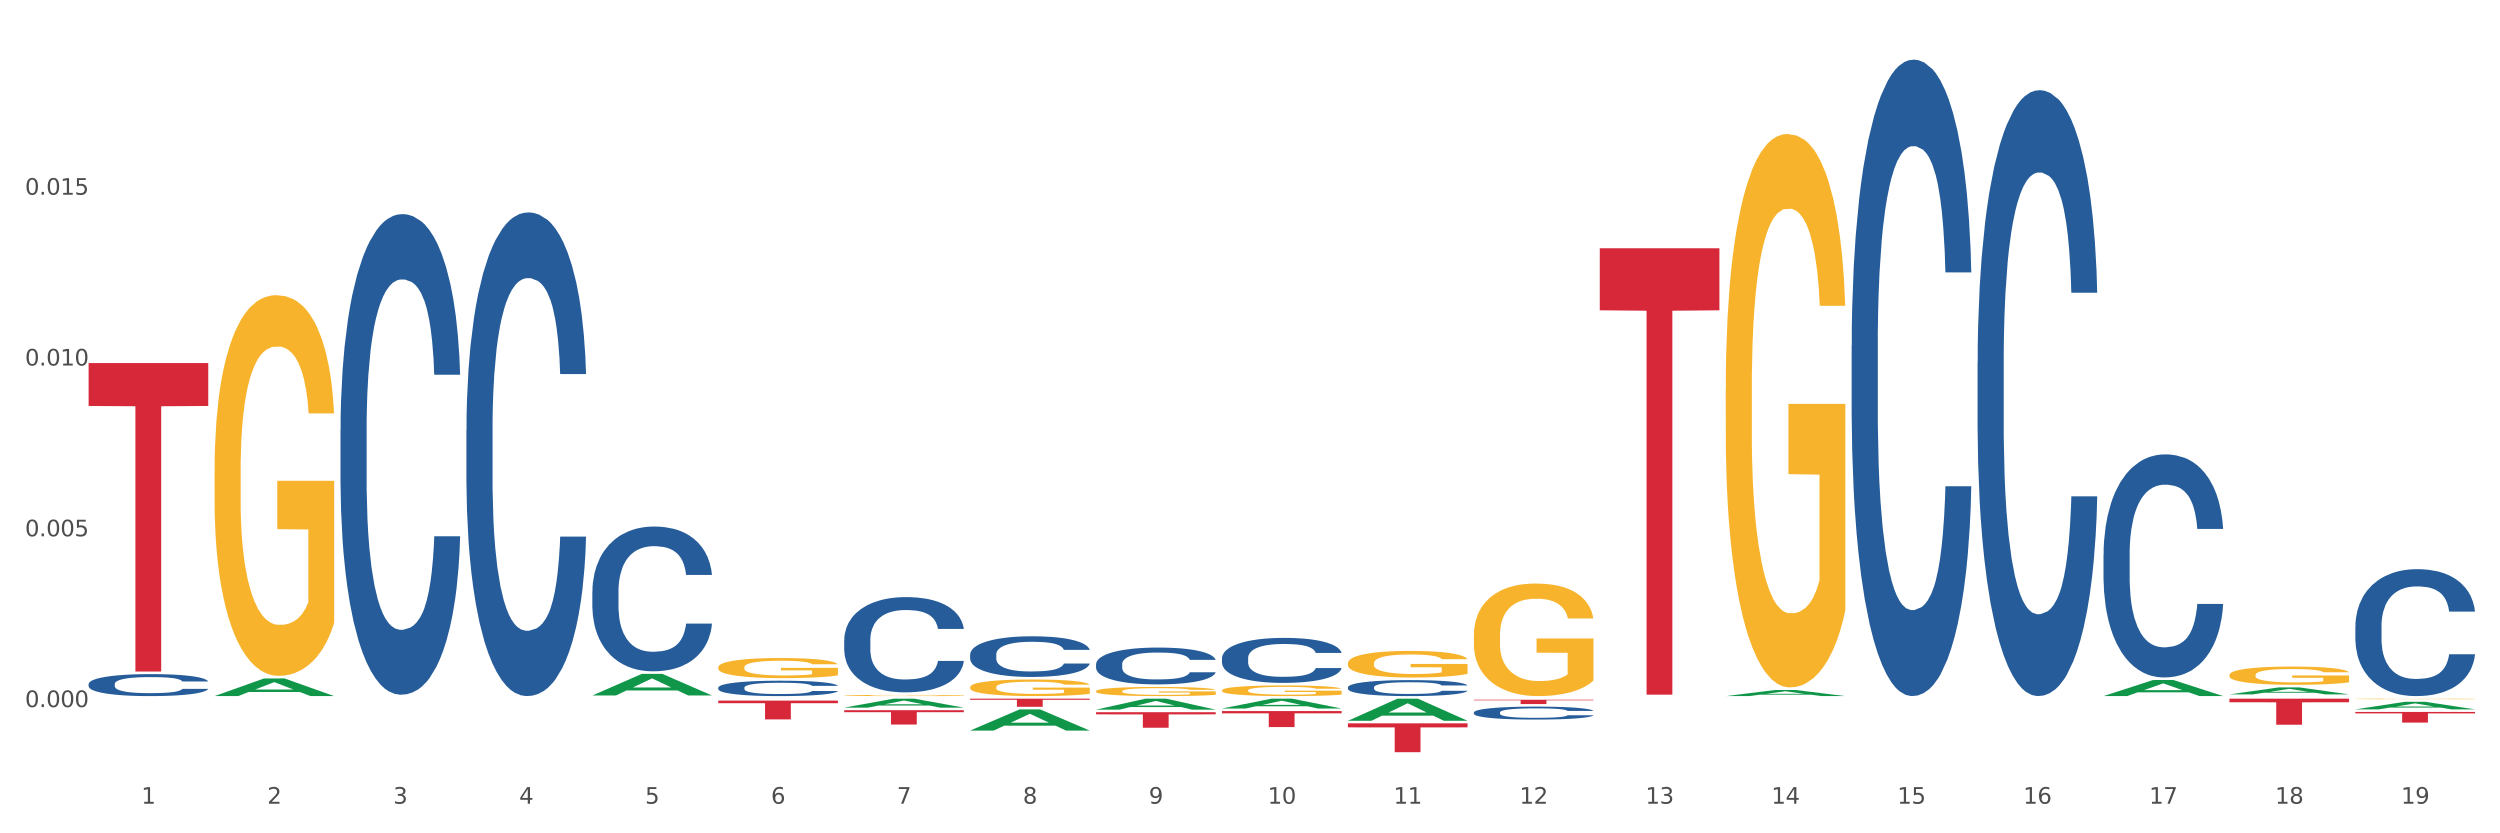 <?xml version="1.0" encoding="utf-8" standalone="no"?>
<!DOCTYPE svg PUBLIC "-//W3C//DTD SVG 1.1//EN"
  "http://www.w3.org/Graphics/SVG/1.1/DTD/svg11.dtd">
<svg xmlns:xlink="http://www.w3.org/1999/xlink" width="1080pt" height="360pt" viewBox="0 0 1080 360" xmlns="http://www.w3.org/2000/svg" version="1.1">
 <rect x="0" y="0" width="1080" height="360" fill="#333333" stroke="none"/>
 <defs>
  <style type="text/css">*{stroke-linejoin: round; stroke-linecap: butt}</style>
 </defs>
 <g id="figure_1">
  <g id="patch_1">
   <path d="M 0 360 
L 1080 360 
L 1080 0 
L 0 0 
z
" style="fill: #ffffff; stroke: #ffffff; stroke-linejoin: miter"/>
  </g>
  <g id="axes_1">
   <g id="matplotlib.axis_1">
    <g id="xtick_1">
     <g id="text_1">
      <!-- 1 -->
      <g style="fill: #4d4d4d" transform="translate(61.07 347.204) scale(0.096 -0.096)">
       <defs>
        <path id="DejaVuSans-31" d="M 794 531 
L 1825 531 
L 1825 4091 
L 703 3866 
L 703 4441 
L 1819 4666 
L 2450 4666 
L 2450 531 
L 3481 531 
L 3481 0 
L 794 0 
L 794 531 
z
" transform="scale(0.016)"/>
       </defs>
       <use xlink:href="#DejaVuSans-31"/>
      </g>
     </g>
    </g>
    <g id="xtick_2">
     <g id="text_2">
      <!-- 2 -->
      <g style="fill: #4d4d4d" transform="translate(115.472 347.204) scale(0.096 -0.096)">
       <defs>
        <path id="DejaVuSans-32" d="M 1228 531 
L 3431 531 
L 3431 0 
L 469 0 
L 469 531 
Q 828 903 1448 1529 
Q 2069 2156 2228 2338 
Q 2531 2678 2651 2914 
Q 2772 3150 2772 3378 
Q 2772 3750 2511 3984 
Q 2250 4219 1831 4219 
Q 1534 4219 1204 4116 
Q 875 4013 500 3803 
L 500 4441 
Q 881 4594 1212 4672 
Q 1544 4750 1819 4750 
Q 2544 4750 2975 4387 
Q 3406 4025 3406 3419 
Q 3406 3131 3298 2873 
Q 3191 2616 2906 2266 
Q 2828 2175 2409 1742 
Q 1991 1309 1228 531 
z
" transform="scale(0.016)"/>
       </defs>
       <use xlink:href="#DejaVuSans-32"/>
      </g>
     </g>
    </g>
    <g id="xtick_3">
     <g id="text_3">
      <!-- 3 -->
      <g style="fill: #4d4d4d" transform="translate(169.874 347.204) scale(0.096 -0.096)">
       <defs>
        <path id="DejaVuSans-33" d="M 2597 2516 
Q 3050 2419 3304 2112 
Q 3559 1806 3559 1356 
Q 3559 666 3084 287 
Q 2609 -91 1734 -91 
Q 1441 -91 1130 -33 
Q 819 25 488 141 
L 488 750 
Q 750 597 1062 519 
Q 1375 441 1716 441 
Q 2309 441 2620 675 
Q 2931 909 2931 1356 
Q 2931 1769 2642 2001 
Q 2353 2234 1838 2234 
L 1294 2234 
L 1294 2753 
L 1863 2753 
Q 2328 2753 2575 2939 
Q 2822 3125 2822 3475 
Q 2822 3834 2567 4026 
Q 2313 4219 1838 4219 
Q 1578 4219 1281 4162 
Q 984 4106 628 3988 
L 628 4550 
Q 988 4650 1302 4700 
Q 1616 4750 1894 4750 
Q 2613 4750 3031 4423 
Q 3450 4097 3450 3541 
Q 3450 3153 3228 2886 
Q 3006 2619 2597 2516 
z
" transform="scale(0.016)"/>
       </defs>
       <use xlink:href="#DejaVuSans-33"/>
      </g>
     </g>
    </g>
    <g id="xtick_4">
     <g id="text_4">
      <!-- 4 -->
      <g style="fill: #4d4d4d" transform="translate(224.276 347.204) scale(0.096 -0.096)">
       <defs>
        <path id="DejaVuSans-34" d="M 2419 4116 
L 825 1625 
L 2419 1625 
L 2419 4116 
z
M 2253 4666 
L 3047 4666 
L 3047 1625 
L 3713 1625 
L 3713 1100 
L 3047 1100 
L 3047 0 
L 2419 0 
L 2419 1100 
L 313 1100 
L 313 1709 
L 2253 4666 
z
" transform="scale(0.016)"/>
       </defs>
       <use xlink:href="#DejaVuSans-34"/>
      </g>
     </g>
    </g>
    <g id="xtick_5">
     <g id="text_5">
      <!-- 5 -->
      <g style="fill: #4d4d4d" transform="translate(278.678 347.204) scale(0.096 -0.096)">
       <defs>
        <path id="DejaVuSans-35" d="M 691 4666 
L 3169 4666 
L 3169 4134 
L 1269 4134 
L 1269 2991 
Q 1406 3038 1543 3061 
Q 1681 3084 1819 3084 
Q 2600 3084 3056 2656 
Q 3513 2228 3513 1497 
Q 3513 744 3044 326 
Q 2575 -91 1722 -91 
Q 1428 -91 1123 -41 
Q 819 9 494 109 
L 494 744 
Q 775 591 1075 516 
Q 1375 441 1709 441 
Q 2250 441 2565 725 
Q 2881 1009 2881 1497 
Q 2881 1984 2565 2268 
Q 2250 2553 1709 2553 
Q 1456 2553 1204 2497 
Q 953 2441 691 2322 
L 691 4666 
z
" transform="scale(0.016)"/>
       </defs>
       <use xlink:href="#DejaVuSans-35"/>
      </g>
     </g>
    </g>
    <g id="xtick_6">
     <g id="text_6">
      <!-- 6 -->
      <g style="fill: #4d4d4d" transform="translate(333.08 347.204) scale(0.096 -0.096)">
       <defs>
        <path id="DejaVuSans-36" d="M 2113 2584 
Q 1688 2584 1439 2293 
Q 1191 2003 1191 1497 
Q 1191 994 1439 701 
Q 1688 409 2113 409 
Q 2538 409 2786 701 
Q 3034 994 3034 1497 
Q 3034 2003 2786 2293 
Q 2538 2584 2113 2584 
z
M 3366 4563 
L 3366 3988 
Q 3128 4100 2886 4159 
Q 2644 4219 2406 4219 
Q 1781 4219 1451 3797 
Q 1122 3375 1075 2522 
Q 1259 2794 1537 2939 
Q 1816 3084 2150 3084 
Q 2853 3084 3261 2657 
Q 3669 2231 3669 1497 
Q 3669 778 3244 343 
Q 2819 -91 2113 -91 
Q 1303 -91 875 529 
Q 447 1150 447 2328 
Q 447 3434 972 4092 
Q 1497 4750 2381 4750 
Q 2619 4750 2861 4703 
Q 3103 4656 3366 4563 
z
" transform="scale(0.016)"/>
       </defs>
       <use xlink:href="#DejaVuSans-36"/>
      </g>
     </g>
    </g>
    <g id="xtick_7">
     <g id="text_7">
      <!-- 7 -->
      <g style="fill: #4d4d4d" transform="translate(387.482 347.204) scale(0.096 -0.096)">
       <defs>
        <path id="DejaVuSans-37" d="M 525 4666 
L 3525 4666 
L 3525 4397 
L 1831 0 
L 1172 0 
L 2766 4134 
L 525 4134 
L 525 4666 
z
" transform="scale(0.016)"/>
       </defs>
       <use xlink:href="#DejaVuSans-37"/>
      </g>
     </g>
    </g>
    <g id="xtick_8">
     <g id="text_8">
      <!-- 8 -->
      <g style="fill: #4d4d4d" transform="translate(441.884 347.204) scale(0.096 -0.096)">
       <defs>
        <path id="DejaVuSans-38" d="M 2034 2216 
Q 1584 2216 1326 1975 
Q 1069 1734 1069 1313 
Q 1069 891 1326 650 
Q 1584 409 2034 409 
Q 2484 409 2743 651 
Q 3003 894 3003 1313 
Q 3003 1734 2745 1975 
Q 2488 2216 2034 2216 
z
M 1403 2484 
Q 997 2584 770 2862 
Q 544 3141 544 3541 
Q 544 4100 942 4425 
Q 1341 4750 2034 4750 
Q 2731 4750 3128 4425 
Q 3525 4100 3525 3541 
Q 3525 3141 3298 2862 
Q 3072 2584 2669 2484 
Q 3125 2378 3379 2068 
Q 3634 1759 3634 1313 
Q 3634 634 3220 271 
Q 2806 -91 2034 -91 
Q 1263 -91 848 271 
Q 434 634 434 1313 
Q 434 1759 690 2068 
Q 947 2378 1403 2484 
z
M 1172 3481 
Q 1172 3119 1398 2916 
Q 1625 2713 2034 2713 
Q 2441 2713 2670 2916 
Q 2900 3119 2900 3481 
Q 2900 3844 2670 4047 
Q 2441 4250 2034 4250 
Q 1625 4250 1398 4047 
Q 1172 3844 1172 3481 
z
" transform="scale(0.016)"/>
       </defs>
       <use xlink:href="#DejaVuSans-38"/>
      </g>
     </g>
    </g>
    <g id="xtick_9">
     <g id="text_9">
      <!-- 9 -->
      <g style="fill: #4d4d4d" transform="translate(496.286 347.204) scale(0.096 -0.096)">
       <defs>
        <path id="DejaVuSans-39" d="M 703 97 
L 703 672 
Q 941 559 1184 500 
Q 1428 441 1663 441 
Q 2288 441 2617 861 
Q 2947 1281 2994 2138 
Q 2813 1869 2534 1725 
Q 2256 1581 1919 1581 
Q 1219 1581 811 2004 
Q 403 2428 403 3163 
Q 403 3881 828 4315 
Q 1253 4750 1959 4750 
Q 2769 4750 3195 4129 
Q 3622 3509 3622 2328 
Q 3622 1225 3098 567 
Q 2575 -91 1691 -91 
Q 1453 -91 1209 -44 
Q 966 3 703 97 
z
M 1959 2075 
Q 2384 2075 2632 2365 
Q 2881 2656 2881 3163 
Q 2881 3666 2632 3958 
Q 2384 4250 1959 4250 
Q 1534 4250 1286 3958 
Q 1038 3666 1038 3163 
Q 1038 2656 1286 2365 
Q 1534 2075 1959 2075 
z
" transform="scale(0.016)"/>
       </defs>
       <use xlink:href="#DejaVuSans-39"/>
      </g>
     </g>
    </g>
    <g id="xtick_10">
     <g id="text_10">
      <!-- 10 -->
      <g style="fill: #4d4d4d" transform="translate(547.634 347.204) scale(0.096 -0.096)">
       <defs>
        <path id="DejaVuSans-30" d="M 2034 4250 
Q 1547 4250 1301 3770 
Q 1056 3291 1056 2328 
Q 1056 1369 1301 889 
Q 1547 409 2034 409 
Q 2525 409 2770 889 
Q 3016 1369 3016 2328 
Q 3016 3291 2770 3770 
Q 2525 4250 2034 4250 
z
M 2034 4750 
Q 2819 4750 3233 4129 
Q 3647 3509 3647 2328 
Q 3647 1150 3233 529 
Q 2819 -91 2034 -91 
Q 1250 -91 836 529 
Q 422 1150 422 2328 
Q 422 3509 836 4129 
Q 1250 4750 2034 4750 
z
" transform="scale(0.016)"/>
       </defs>
       <use xlink:href="#DejaVuSans-31"/>
       <use xlink:href="#DejaVuSans-30" transform="translate(63.623 0)"/>
      </g>
     </g>
    </g>
    <g id="xtick_11">
     <g id="text_11">
      <!-- 11 -->
      <g style="fill: #4d4d4d" transform="translate(602.035 347.204) scale(0.096 -0.096)">
       <use xlink:href="#DejaVuSans-31"/>
       <use xlink:href="#DejaVuSans-31" transform="translate(63.623 0)"/>
      </g>
     </g>
    </g>
    <g id="xtick_12">
     <g id="text_12">
      <!-- 12 -->
      <g style="fill: #4d4d4d" transform="translate(656.437 347.204) scale(0.096 -0.096)">
       <use xlink:href="#DejaVuSans-31"/>
       <use xlink:href="#DejaVuSans-32" transform="translate(63.623 0)"/>
      </g>
     </g>
    </g>
    <g id="xtick_13">
     <g id="text_13">
      <!-- 13 -->
      <g style="fill: #4d4d4d" transform="translate(710.839 347.204) scale(0.096 -0.096)">
       <use xlink:href="#DejaVuSans-31"/>
       <use xlink:href="#DejaVuSans-33" transform="translate(63.623 0)"/>
      </g>
     </g>
    </g>
    <g id="xtick_14">
     <g id="text_14">
      <!-- 14 -->
      <g style="fill: #4d4d4d" transform="translate(765.241 347.204) scale(0.096 -0.096)">
       <use xlink:href="#DejaVuSans-31"/>
       <use xlink:href="#DejaVuSans-34" transform="translate(63.623 0)"/>
      </g>
     </g>
    </g>
    <g id="xtick_15">
     <g id="text_15">
      <!-- 15 -->
      <g style="fill: #4d4d4d" transform="translate(819.643 347.204) scale(0.096 -0.096)">
       <use xlink:href="#DejaVuSans-31"/>
       <use xlink:href="#DejaVuSans-35" transform="translate(63.623 0)"/>
      </g>
     </g>
    </g>
    <g id="xtick_16">
     <g id="text_16">
      <!-- 16 -->
      <g style="fill: #4d4d4d" transform="translate(874.045 347.204) scale(0.096 -0.096)">
       <use xlink:href="#DejaVuSans-31"/>
       <use xlink:href="#DejaVuSans-36" transform="translate(63.623 0)"/>
      </g>
     </g>
    </g>
    <g id="xtick_17">
     <g id="text_17">
      <!-- 17 -->
      <g style="fill: #4d4d4d" transform="translate(928.447 347.204) scale(0.096 -0.096)">
       <use xlink:href="#DejaVuSans-31"/>
       <use xlink:href="#DejaVuSans-37" transform="translate(63.623 0)"/>
      </g>
     </g>
    </g>
    <g id="xtick_18">
     <g id="text_18">
      <!-- 18 -->
      <g style="fill: #4d4d4d" transform="translate(982.849 347.204) scale(0.096 -0.096)">
       <use xlink:href="#DejaVuSans-31"/>
       <use xlink:href="#DejaVuSans-38" transform="translate(63.623 0)"/>
      </g>
     </g>
    </g>
    <g id="xtick_19">
     <g id="text_19">
      <!-- 19 -->
      <g style="fill: #4d4d4d" transform="translate(1037.251 347.204) scale(0.096 -0.096)">
       <use xlink:href="#DejaVuSans-31"/>
       <use xlink:href="#DejaVuSans-39" transform="translate(63.623 0)"/>
      </g>
     </g>
    </g>
    <g id="xtick_20"/>
    <g id="xtick_21"/>
    <g id="xtick_22"/>
    <g id="xtick_23"/>
    <g id="xtick_24"/>
    <g id="xtick_25"/>
    <g id="xtick_26"/>
    <g id="xtick_27"/>
    <g id="xtick_28"/>
    <g id="xtick_29"/>
    <g id="xtick_30"/>
    <g id="xtick_31"/>
    <g id="xtick_32"/>
    <g id="xtick_33"/>
    <g id="xtick_34"/>
    <g id="xtick_35"/>
    <g id="xtick_36"/>
    <g id="xtick_37"/>
   </g>
   <g id="matplotlib.axis_2">
    <g id="ytick_1">
     <g id="text_20">
      <!-- 0.000 -->
      <g style="fill: #4d4d4d" transform="translate(10.8 305.466) scale(0.096 -0.096)">
       <defs>
        <path id="DejaVuSans-2e" d="M 684 794 
L 1344 794 
L 1344 0 
L 684 0 
L 684 794 
z
" transform="scale(0.016)"/>
       </defs>
       <use xlink:href="#DejaVuSans-30"/>
       <use xlink:href="#DejaVuSans-2e" transform="translate(63.623 0)"/>
       <use xlink:href="#DejaVuSans-30" transform="translate(95.41 0)"/>
       <use xlink:href="#DejaVuSans-30" transform="translate(159.033 0)"/>
       <use xlink:href="#DejaVuSans-30" transform="translate(222.656 0)"/>
      </g>
     </g>
    </g>
    <g id="ytick_2">
     <g id="text_21">
      <!-- 0.005 -->
      <g style="fill: #4d4d4d" transform="translate(10.8 231.684) scale(0.096 -0.096)">
       <use xlink:href="#DejaVuSans-30"/>
       <use xlink:href="#DejaVuSans-2e" transform="translate(63.623 0)"/>
       <use xlink:href="#DejaVuSans-30" transform="translate(95.41 0)"/>
       <use xlink:href="#DejaVuSans-30" transform="translate(159.033 0)"/>
       <use xlink:href="#DejaVuSans-35" transform="translate(222.656 0)"/>
      </g>
     </g>
    </g>
    <g id="ytick_3">
     <g id="text_22">
      <!-- 0.010 -->
      <g style="fill: #4d4d4d" transform="translate(10.8 157.903) scale(0.096 -0.096)">
       <use xlink:href="#DejaVuSans-30"/>
       <use xlink:href="#DejaVuSans-2e" transform="translate(63.623 0)"/>
       <use xlink:href="#DejaVuSans-30" transform="translate(95.41 0)"/>
       <use xlink:href="#DejaVuSans-31" transform="translate(159.033 0)"/>
       <use xlink:href="#DejaVuSans-30" transform="translate(222.656 0)"/>
      </g>
     </g>
    </g>
    <g id="ytick_4">
     <g id="text_23">
      <!-- 0.015 -->
      <g style="fill: #4d4d4d" transform="translate(10.8 84.122) scale(0.096 -0.096)">
       <use xlink:href="#DejaVuSans-30"/>
       <use xlink:href="#DejaVuSans-2e" transform="translate(63.623 0)"/>
       <use xlink:href="#DejaVuSans-30" transform="translate(95.41 0)"/>
       <use xlink:href="#DejaVuSans-31" transform="translate(159.033 0)"/>
       <use xlink:href="#DejaVuSans-35" transform="translate(222.656 0)"/>
      </g>
     </g>
    </g>
    <g id="ytick_5"/>
    <g id="ytick_6"/>
    <g id="ytick_7"/>
    <g id="ytick_8"/>
   </g>
   <g id="PolyCollection_1">
    <path d="M 92.685 300.7 
L 92.738 300.693 
L 114.05 293.089 
L 122.895 293.082 
L 144.367 300.714 
L 134.137 300.714 
L 129.502 298.937 
L 107.497 298.937 
L 107.337 298.965 
L 102.861 300.714 
L 92.685 300.714 
L 92.685 300.7 
L 110.267 297.876 
L 126.731 297.869 
L 118.579 294.708 
L 118.473 294.694 
L 118.366 294.716 
L 110.214 297.869 
L 110.267 297.876 
L 92.685 300.7 
z
" clip-path="url(#p7b81f6355e)" style="fill: #109648"/>
    <path d="M 364.695 276.439 
L 364.756 276.401 
L 364.756 275.349 
L 364.939 273.92 
L 365.611 271.289 
L 366.466 269.297 
L 367.932 266.967 
L 368.727 265.989 
L 369.765 264.899 
L 371.903 263.133 
L 374.347 261.629 
L 376.057 260.802 
L 377.34 260.276 
L 380.211 259.336 
L 381.861 258.923 
L 383.571 258.584 
L 385.038 258.359 
L 387.481 258.096 
L 389.436 257.983 
L 391.696 257.946 
L 393.59 257.983 
L 396.095 258.133 
L 399.76 258.584 
L 401.165 258.848 
L 403.059 259.299 
L 405.014 259.9 
L 406.602 260.501 
L 408.435 261.366 
L 410.329 262.494 
L 412.161 263.922 
L 413.444 265.238 
L 414.483 266.628 
L 415.399 268.32 
L 416.071 270.161 
L 416.377 271.703 
L 405.197 271.703 
L 404.892 270.312 
L 404.281 268.808 
L 403.67 267.793 
L 402.998 266.967 
L 401.959 266.027 
L 401.043 265.425 
L 399.516 264.711 
L 398.111 264.26 
L 396.95 263.997 
L 395.545 263.772 
L 392.552 263.546 
L 390.413 263.546 
L 389.069 263.621 
L 387.42 263.809 
L 386.015 264.072 
L 384.366 264.523 
L 383.083 265.012 
L 381.8 265.651 
L 381.067 266.102 
L 379.967 266.929 
L 379.234 267.606 
L 378.257 268.771 
L 377.707 269.598 
L 376.729 271.74 
L 376.302 273.319 
L 376.118 274.409 
L 375.996 275.612 
L 375.996 281.475 
L 376.363 284.106 
L 376.668 285.234 
L 377.157 286.512 
L 378.073 288.166 
L 379.417 289.782 
L 380.822 290.947 
L 381.983 291.662 
L 383.083 292.188 
L 384.182 292.601 
L 385.526 292.977 
L 386.626 293.203 
L 388.275 293.428 
L 390.23 293.541 
L 391.757 293.541 
L 394.873 293.353 
L 396.278 293.165 
L 397.622 292.902 
L 399.088 292.489 
L 400.249 292.037 
L 400.921 291.699 
L 402.02 290.985 
L 402.876 290.233 
L 403.609 289.369 
L 404.098 288.617 
L 404.647 287.489 
L 405.075 286.211 
L 405.197 285.535 
L 416.377 285.535 
L 416.132 286.888 
L 415.705 288.204 
L 414.849 289.97 
L 414.177 290.985 
L 413.139 292.225 
L 412.039 293.278 
L 410.512 294.443 
L 409.107 295.308 
L 407.641 296.059 
L 406.052 296.736 
L 403.181 297.676 
L 402.143 297.939 
L 399.943 298.39 
L 398.233 298.653 
L 395.728 298.916 
L 393.162 299.066 
L 390.475 299.104 
L 388.092 299.029 
L 385.465 298.803 
L 383.816 298.578 
L 381.983 298.239 
L 379.845 297.713 
L 377.829 297.074 
L 375.935 296.322 
L 374.164 295.458 
L 372.514 294.481 
L 370.376 292.864 
L 368.788 291.286 
L 367.627 289.82 
L 366.833 288.579 
L 366.039 287.001 
L 365.611 285.911 
L 364.939 283.28 
L 364.695 280.836 
L 364.695 276.439 
z
" clip-path="url(#p7b81f6355e)" style="fill: #255c99"/>
    <path d="M 310.293 297.049 
L 310.354 297.043 
L 310.354 296.873 
L 310.537 296.642 
L 311.209 296.217 
L 312.064 295.894 
L 313.531 295.518 
L 314.325 295.36 
L 315.363 295.183 
L 317.501 294.898 
L 319.945 294.655 
L 321.655 294.521 
L 322.938 294.436 
L 325.81 294.284 
L 327.459 294.217 
L 329.169 294.162 
L 330.636 294.126 
L 333.079 294.083 
L 335.034 294.065 
L 337.294 294.059 
L 339.188 294.065 
L 341.693 294.089 
L 345.358 294.162 
L 346.763 294.205 
L 348.657 294.278 
L 350.612 294.375 
L 352.2 294.472 
L 354.033 294.612 
L 355.927 294.794 
L 357.759 295.025 
L 359.042 295.238 
L 360.081 295.463 
L 360.997 295.736 
L 361.669 296.034 
L 361.975 296.283 
L 350.795 296.283 
L 350.49 296.059 
L 349.879 295.815 
L 349.268 295.651 
L 348.596 295.518 
L 347.557 295.366 
L 346.641 295.268 
L 345.114 295.153 
L 343.709 295.08 
L 342.548 295.038 
L 341.143 295.001 
L 338.15 294.965 
L 336.012 294.965 
L 334.668 294.977 
L 333.018 295.007 
L 331.613 295.05 
L 329.964 295.123 
L 328.681 295.202 
L 327.398 295.305 
L 326.665 295.378 
L 325.565 295.512 
L 324.832 295.621 
L 323.855 295.809 
L 323.305 295.943 
L 322.327 296.29 
L 321.9 296.545 
L 321.717 296.721 
L 321.594 296.916 
L 321.594 297.864 
L 321.961 298.289 
L 322.266 298.471 
L 322.755 298.678 
L 323.671 298.945 
L 325.015 299.207 
L 326.42 299.395 
L 327.581 299.511 
L 328.681 299.596 
L 329.78 299.663 
L 331.124 299.723 
L 332.224 299.76 
L 333.873 299.796 
L 335.828 299.815 
L 337.355 299.815 
L 340.471 299.784 
L 341.876 299.754 
L 343.22 299.711 
L 344.686 299.644 
L 345.847 299.571 
L 346.519 299.517 
L 347.619 299.401 
L 348.474 299.28 
L 349.207 299.14 
L 349.696 299.018 
L 350.245 298.836 
L 350.673 298.629 
L 350.795 298.52 
L 361.975 298.52 
L 361.73 298.739 
L 361.303 298.952 
L 360.447 299.237 
L 359.775 299.401 
L 358.737 299.602 
L 357.637 299.772 
L 356.11 299.96 
L 354.705 300.1 
L 353.239 300.222 
L 351.65 300.331 
L 348.779 300.483 
L 347.741 300.526 
L 345.541 300.599 
L 343.831 300.641 
L 341.326 300.684 
L 338.761 300.708 
L 336.073 300.714 
L 333.69 300.702 
L 331.063 300.665 
L 329.414 300.629 
L 327.581 300.574 
L 325.443 300.489 
L 323.427 300.386 
L 321.533 300.264 
L 319.762 300.125 
L 318.112 299.966 
L 315.974 299.705 
L 314.386 299.45 
L 313.225 299.213 
L 312.431 299.012 
L 311.637 298.757 
L 311.209 298.581 
L 310.537 298.155 
L 310.293 297.76 
L 310.293 297.049 
z
" clip-path="url(#p7b81f6355e)" style="fill: #255c99"/>
    <path d="M 255.891 255.564 
L 255.952 255.506 
L 255.952 253.907 
L 256.135 251.737 
L 256.807 247.738 
L 257.662 244.711 
L 259.129 241.17 
L 259.923 239.684 
L 260.961 238.028 
L 263.099 235.343 
L 265.543 233.059 
L 267.253 231.802 
L 268.536 231.002 
L 271.408 229.574 
L 273.057 228.946 
L 274.768 228.432 
L 276.234 228.089 
L 278.677 227.69 
L 280.632 227.518 
L 282.892 227.461 
L 284.786 227.518 
L 287.291 227.747 
L 290.956 228.432 
L 292.361 228.832 
L 294.255 229.517 
L 296.21 230.431 
L 297.798 231.345 
L 299.631 232.659 
L 301.525 234.372 
L 303.357 236.543 
L 304.64 238.542 
L 305.679 240.656 
L 306.595 243.226 
L 307.267 246.025 
L 307.573 248.367 
L 296.393 248.367 
L 296.088 246.253 
L 295.477 243.968 
L 294.866 242.426 
L 294.194 241.17 
L 293.156 239.742 
L 292.239 238.828 
L 290.712 237.742 
L 289.307 237.057 
L 288.146 236.657 
L 286.741 236.314 
L 283.748 235.972 
L 281.61 235.972 
L 280.266 236.086 
L 278.616 236.372 
L 277.211 236.771 
L 275.562 237.457 
L 274.279 238.199 
L 272.996 239.17 
L 272.263 239.856 
L 271.163 241.112 
L 270.43 242.141 
L 269.453 243.911 
L 268.903 245.168 
L 267.925 248.424 
L 267.498 250.823 
L 267.315 252.479 
L 267.192 254.307 
L 267.192 263.217 
L 267.559 267.216 
L 267.864 268.929 
L 268.353 270.871 
L 269.269 273.385 
L 270.613 275.841 
L 272.018 277.611 
L 273.179 278.697 
L 274.279 279.496 
L 275.378 280.125 
L 276.722 280.696 
L 277.822 281.039 
L 279.471 281.381 
L 281.426 281.553 
L 282.954 281.553 
L 286.069 281.267 
L 287.474 280.981 
L 288.818 280.582 
L 290.284 279.953 
L 291.445 279.268 
L 292.117 278.754 
L 293.217 277.669 
L 294.072 276.526 
L 294.805 275.212 
L 295.294 274.07 
L 295.843 272.357 
L 296.271 270.414 
L 296.393 269.386 
L 307.573 269.386 
L 307.328 271.443 
L 306.901 273.442 
L 306.045 276.126 
L 305.373 277.669 
L 304.335 279.554 
L 303.235 281.153 
L 301.708 282.924 
L 300.303 284.237 
L 298.837 285.38 
L 297.249 286.408 
L 294.377 287.836 
L 293.339 288.236 
L 291.14 288.921 
L 289.429 289.321 
L 286.924 289.721 
L 284.359 289.949 
L 281.671 290.006 
L 279.288 289.892 
L 276.661 289.549 
L 275.012 289.207 
L 273.179 288.693 
L 271.041 287.893 
L 269.025 286.922 
L 267.131 285.779 
L 265.36 284.466 
L 263.71 282.981 
L 261.572 280.525 
L 259.984 278.126 
L 258.823 275.898 
L 258.029 274.013 
L 257.235 271.614 
L 256.807 269.958 
L 256.135 265.959 
L 255.891 262.246 
L 255.891 255.564 
z
" clip-path="url(#p7b81f6355e)" style="fill: #255c99"/>
    <path d="M 201.489 185.646 
L 201.55 185.455 
L 201.55 180.112 
L 201.733 172.86 
L 202.405 159.502 
L 203.26 149.388 
L 204.727 137.557 
L 205.521 132.596 
L 206.559 127.062 
L 208.697 118.093 
L 211.141 110.46 
L 212.852 106.262 
L 214.134 103.59 
L 217.006 98.819 
L 218.655 96.72 
L 220.366 95.003 
L 221.832 93.858 
L 224.275 92.522 
L 226.23 91.95 
L 228.49 91.759 
L 230.384 91.95 
L 232.889 92.713 
L 236.554 95.003 
L 237.959 96.339 
L 239.853 98.629 
L 241.808 101.682 
L 243.396 104.735 
L 245.229 109.124 
L 247.123 114.849 
L 248.956 122.1 
L 250.238 128.779 
L 251.277 135.84 
L 252.193 144.427 
L 252.865 153.777 
L 253.171 161.601 
L 241.991 161.601 
L 241.686 154.541 
L 241.075 146.908 
L 240.464 141.755 
L 239.792 137.557 
L 238.754 132.787 
L 237.837 129.733 
L 236.31 126.108 
L 234.905 123.818 
L 233.744 122.482 
L 232.339 121.337 
L 229.346 120.192 
L 227.208 120.192 
L 225.864 120.574 
L 224.214 121.528 
L 222.809 122.864 
L 221.16 125.153 
L 219.877 127.634 
L 218.594 130.878 
L 217.861 133.168 
L 216.761 137.366 
L 216.028 140.801 
L 215.051 146.717 
L 214.501 150.915 
L 213.524 161.792 
L 213.096 169.807 
L 212.913 175.341 
L 212.79 181.447 
L 212.79 211.216 
L 213.157 224.574 
L 213.462 230.299 
L 213.951 236.787 
L 214.867 245.183 
L 216.211 253.389 
L 217.617 259.305 
L 218.777 262.93 
L 219.877 265.602 
L 220.976 267.701 
L 222.32 269.609 
L 223.42 270.754 
L 225.069 271.899 
L 227.024 272.472 
L 228.552 272.472 
L 231.667 271.518 
L 233.072 270.563 
L 234.416 269.228 
L 235.882 267.129 
L 237.043 264.839 
L 237.715 263.121 
L 238.815 259.495 
L 239.67 255.679 
L 240.403 251.29 
L 240.892 247.473 
L 241.441 241.749 
L 241.869 235.26 
L 241.991 231.826 
L 253.171 231.826 
L 252.926 238.695 
L 252.499 245.374 
L 251.643 254.343 
L 250.971 259.495 
L 249.933 265.793 
L 248.833 271.136 
L 247.306 277.052 
L 245.901 281.441 
L 244.435 285.257 
L 242.847 288.692 
L 239.975 293.463 
L 238.937 294.798 
L 236.738 297.088 
L 235.027 298.424 
L 232.522 299.76 
L 229.957 300.523 
L 227.269 300.714 
L 224.886 300.332 
L 222.259 299.187 
L 220.61 298.042 
L 218.777 296.325 
L 216.639 293.653 
L 214.623 290.409 
L 212.729 286.593 
L 210.958 282.204 
L 209.308 277.242 
L 207.17 269.037 
L 205.582 261.022 
L 204.421 253.58 
L 203.627 247.283 
L 202.833 239.268 
L 202.405 233.734 
L 201.733 220.376 
L 201.489 207.972 
L 201.489 185.646 
z
" clip-path="url(#p7b81f6355e)" style="fill: #255c99"/>
    <path d="M 147.087 185.785 
L 147.148 185.595 
L 147.148 180.286 
L 147.331 173.08 
L 148.003 159.806 
L 148.859 149.756 
L 150.325 137.999 
L 151.119 133.069 
L 152.157 127.57 
L 154.295 118.658 
L 156.739 111.073 
L 158.45 106.901 
L 159.732 104.246 
L 162.604 99.506 
L 164.253 97.42 
L 165.964 95.713 
L 167.43 94.575 
L 169.873 93.248 
L 171.828 92.679 
L 174.089 92.489 
L 175.982 92.679 
L 178.487 93.438 
L 182.152 95.713 
L 183.557 97.04 
L 185.451 99.316 
L 187.406 102.35 
L 188.994 105.384 
L 190.827 109.745 
L 192.721 115.434 
L 194.554 122.64 
L 195.836 129.277 
L 196.875 136.293 
L 197.791 144.826 
L 198.463 154.118 
L 198.769 161.892 
L 187.589 161.892 
L 187.284 154.876 
L 186.673 147.291 
L 186.062 142.171 
L 185.39 137.999 
L 184.352 133.259 
L 183.435 130.225 
L 181.908 126.622 
L 180.503 124.346 
L 179.342 123.019 
L 177.937 121.881 
L 174.944 120.744 
L 172.806 120.744 
L 171.462 121.123 
L 169.812 122.071 
L 168.407 123.398 
L 166.758 125.674 
L 165.475 128.139 
L 164.192 131.363 
L 163.459 133.638 
L 162.359 137.81 
L 161.626 141.223 
L 160.649 147.101 
L 160.099 151.273 
L 159.122 162.082 
L 158.694 170.046 
L 158.511 175.545 
L 158.388 181.613 
L 158.388 211.195 
L 158.755 224.469 
L 159.06 230.157 
L 159.549 236.605 
L 160.466 244.948 
L 161.81 253.102 
L 163.215 258.98 
L 164.375 262.583 
L 165.475 265.238 
L 166.575 267.324 
L 167.918 269.22 
L 169.018 270.358 
L 170.668 271.496 
L 172.622 272.065 
L 174.15 272.065 
L 177.265 271.116 
L 178.67 270.168 
L 180.014 268.841 
L 181.48 266.755 
L 182.641 264.48 
L 183.313 262.773 
L 184.413 259.17 
L 185.268 255.378 
L 186.001 251.016 
L 186.49 247.224 
L 187.04 241.535 
L 187.467 235.088 
L 187.589 231.674 
L 198.769 231.674 
L 198.524 238.501 
L 198.097 245.138 
L 197.242 254.05 
L 196.57 259.17 
L 195.531 265.428 
L 194.431 270.737 
L 192.904 276.616 
L 191.499 280.977 
L 190.033 284.769 
L 188.445 288.183 
L 185.573 292.923 
L 184.535 294.251 
L 182.336 296.526 
L 180.625 297.854 
L 178.12 299.181 
L 175.555 299.939 
L 172.867 300.129 
L 170.484 299.75 
L 167.857 298.612 
L 166.208 297.474 
L 164.375 295.768 
L 162.237 293.113 
L 160.221 289.889 
L 158.327 286.097 
L 156.556 281.735 
L 154.906 276.805 
L 152.768 268.651 
L 151.18 260.687 
L 150.019 253.292 
L 149.225 247.034 
L 148.431 239.07 
L 148.003 233.571 
L 147.331 220.297 
L 147.087 207.971 
L 147.087 185.785 
z
" clip-path="url(#p7b81f6355e)" style="fill: #255c99"/>
    <path d="M 38.283 295.483 
L 38.344 295.475 
L 38.344 295.232 
L 38.527 294.902 
L 39.199 294.295 
L 40.055 293.835 
L 41.521 293.297 
L 42.315 293.072 
L 43.353 292.82 
L 45.492 292.412 
L 47.935 292.065 
L 49.646 291.875 
L 50.929 291.753 
L 53.8 291.536 
L 55.449 291.441 
L 57.16 291.363 
L 58.626 291.311 
L 61.069 291.25 
L 63.024 291.224 
L 65.285 291.215 
L 67.178 291.224 
L 69.683 291.259 
L 73.348 291.363 
L 74.754 291.424 
L 76.647 291.528 
L 78.602 291.666 
L 80.191 291.805 
L 82.023 292.005 
L 83.917 292.265 
L 85.75 292.595 
L 87.033 292.898 
L 88.071 293.219 
L 88.987 293.61 
L 89.659 294.035 
L 89.965 294.39 
L 78.785 294.39 
L 78.48 294.069 
L 77.869 293.722 
L 77.258 293.488 
L 76.586 293.297 
L 75.548 293.08 
L 74.631 292.942 
L 73.104 292.777 
L 71.699 292.673 
L 70.538 292.612 
L 69.133 292.56 
L 66.14 292.508 
L 64.002 292.508 
L 62.658 292.525 
L 61.008 292.569 
L 59.603 292.629 
L 57.954 292.733 
L 56.671 292.846 
L 55.388 292.994 
L 54.655 293.098 
L 53.555 293.289 
L 52.822 293.445 
L 51.845 293.714 
L 51.295 293.904 
L 50.318 294.399 
L 49.89 294.763 
L 49.707 295.015 
L 49.585 295.292 
L 49.585 296.646 
L 49.951 297.253 
L 50.257 297.513 
L 50.745 297.808 
L 51.662 298.19 
L 53.006 298.563 
L 54.411 298.832 
L 55.571 298.996 
L 56.671 299.118 
L 57.771 299.213 
L 59.115 299.3 
L 60.214 299.352 
L 61.864 299.404 
L 63.818 299.43 
L 65.346 299.43 
L 68.461 299.387 
L 69.866 299.343 
L 71.21 299.283 
L 72.676 299.187 
L 73.837 299.083 
L 74.509 299.005 
L 75.609 298.84 
L 76.464 298.667 
L 77.197 298.467 
L 77.686 298.294 
L 78.236 298.034 
L 78.663 297.739 
L 78.785 297.582 
L 89.965 297.582 
L 89.72 297.895 
L 89.293 298.198 
L 88.438 298.606 
L 87.766 298.84 
L 86.727 299.127 
L 85.627 299.369 
L 84.1 299.638 
L 82.695 299.838 
L 81.229 300.011 
L 79.641 300.168 
L 76.769 300.384 
L 75.731 300.445 
L 73.532 300.549 
L 71.821 300.61 
L 69.317 300.671 
L 66.751 300.705 
L 64.063 300.714 
L 61.68 300.697 
L 59.053 300.645 
L 57.404 300.593 
L 55.571 300.515 
L 53.433 300.393 
L 51.417 300.246 
L 49.523 300.072 
L 47.752 299.873 
L 46.102 299.647 
L 43.964 299.274 
L 42.376 298.91 
L 41.215 298.571 
L 40.421 298.285 
L 39.627 297.921 
L 39.199 297.669 
L 38.527 297.062 
L 38.283 296.498 
L 38.283 295.483 
z
" clip-path="url(#p7b81f6355e)" style="fill: #255c99"/>
    <path d="M 38.283 156.856 
L 89.965 156.856 
L 89.965 175.375 
L 69.635 175.5 
L 69.635 290.111 
L 58.49 290.111 
L 58.49 175.5 
L 38.283 175.375 
L 38.283 156.982 
L 38.283 156.856 
z
" clip-path="url(#p7b81f6355e)" style="fill: #d62839"/>
    <path d="M 310.293 302.658 
L 361.975 302.658 
L 361.975 303.786 
L 341.645 303.793 
L 341.645 310.775 
L 330.5 310.775 
L 330.5 303.793 
L 310.293 303.786 
L 310.293 302.665 
L 310.293 302.658 
z
" clip-path="url(#p7b81f6355e)" style="fill: #d62839"/>
    <path d="M 364.695 306.806 
L 416.377 306.806 
L 416.377 307.665 
L 396.047 307.671 
L 396.047 312.991 
L 384.902 312.991 
L 384.902 307.671 
L 364.695 307.665 
L 364.695 306.812 
L 364.695 306.806 
z
" clip-path="url(#p7b81f6355e)" style="fill: #d62839"/>
    <path d="M 419.097 301.818 
L 470.779 301.818 
L 470.779 302.308 
L 450.449 302.311 
L 450.449 305.343 
L 439.304 305.343 
L 439.304 302.311 
L 419.097 302.308 
L 419.097 301.822 
L 419.097 301.818 
z
" clip-path="url(#p7b81f6355e)" style="fill: #d62839"/>
    <path d="M 473.499 307.671 
L 525.18 307.671 
L 525.18 308.605 
L 504.851 308.612 
L 504.851 314.394 
L 493.706 314.394 
L 493.706 308.612 
L 473.499 308.605 
L 473.499 307.677 
L 473.499 307.671 
z
" clip-path="url(#p7b81f6355e)" style="fill: #d62839"/>
    <path d="M 527.901 307.192 
L 579.582 307.192 
L 579.582 308.152 
L 559.253 308.159 
L 559.253 314.102 
L 548.108 314.102 
L 548.108 308.159 
L 527.901 308.152 
L 527.901 307.198 
L 527.901 307.192 
z
" clip-path="url(#p7b81f6355e)" style="fill: #d62839"/>
    <path d="M 582.303 312.49 
L 633.984 312.49 
L 633.984 314.221 
L 613.655 314.233 
L 613.655 324.95 
L 602.51 324.95 
L 602.51 314.233 
L 582.303 314.221 
L 582.303 312.501 
L 582.303 312.49 
z
" clip-path="url(#p7b81f6355e)" style="fill: #d62839"/>
    <path d="M 636.704 302.287 
L 688.386 302.287 
L 688.386 302.546 
L 668.057 302.548 
L 668.057 304.151 
L 656.912 304.151 
L 656.912 302.548 
L 636.704 302.546 
L 636.704 302.289 
L 636.704 302.287 
z
" clip-path="url(#p7b81f6355e)" style="fill: #d62839"/>
    <path d="M 691.106 107.255 
L 742.788 107.255 
L 742.788 134.054 
L 722.458 134.235 
L 722.458 300.101 
L 711.314 300.101 
L 711.314 134.235 
L 691.106 134.054 
L 691.106 107.436 
L 691.106 107.255 
z
" clip-path="url(#p7b81f6355e)" style="fill: #d62839"/>
    <path d="M 92.685 203.507 
L 92.746 203.357 
L 92.746 197.95 
L 92.868 193.294 
L 93.478 182.028 
L 94.393 172.716 
L 95.065 167.759 
L 95.736 163.703 
L 96.529 159.648 
L 97.505 155.442 
L 99.275 149.284 
L 100.373 146.13 
L 101.716 142.825 
L 104.156 138.019 
L 105.926 135.315 
L 107.756 133.062 
L 110.746 130.358 
L 112.699 129.157 
L 114.773 128.255 
L 117.275 127.654 
L 119.167 127.504 
L 123.316 127.955 
L 126.855 129.307 
L 128.563 130.358 
L 130.76 132.161 
L 131.919 133.362 
L 133.811 135.765 
L 135.763 138.92 
L 137.106 141.623 
L 139.119 146.73 
L 140.645 151.837 
L 142.048 158.146 
L 142.78 162.502 
L 143.33 166.557 
L 143.818 171.214 
L 144.306 178.574 
L 133.323 178.574 
L 132.896 173.316 
L 132.224 168.36 
L 131.248 163.553 
L 130.394 160.549 
L 128.929 156.794 
L 127.587 154.391 
L 126.184 152.588 
L 124.475 151.086 
L 123.133 150.335 
L 121.241 149.734 
L 117.519 149.885 
L 115.017 151.086 
L 113.309 152.588 
L 112.211 153.94 
L 111.234 155.442 
L 110.136 157.545 
L 108.855 160.699 
L 107.939 163.553 
L 107.024 167.158 
L 106.292 170.763 
L 105.621 174.969 
L 105.072 179.475 
L 104.644 184.131 
L 104.278 189.839 
L 103.973 199.302 
L 103.973 219.88 
L 104.095 224.536 
L 104.4 230.694 
L 104.766 235.351 
L 105.377 240.908 
L 105.926 244.663 
L 106.963 250.071 
L 108.122 254.577 
L 109.038 257.431 
L 109.953 259.834 
L 111.539 263.138 
L 113.309 265.842 
L 114.834 267.494 
L 116.909 268.996 
L 118.312 269.597 
L 119.533 269.897 
L 122.523 269.897 
L 124.658 269.447 
L 127.038 268.395 
L 128.868 267.044 
L 130.394 265.391 
L 132.102 262.688 
L 133.201 260.134 
L 133.201 228.742 
L 119.777 228.591 
L 119.777 207.713 
L 144.367 207.713 
L 144.367 268.996 
L 143.33 272.151 
L 142.17 275.004 
L 140.95 277.558 
L 139.119 280.712 
L 136.923 283.716 
L 134.97 285.819 
L 132.896 287.622 
L 130.455 289.274 
L 127.282 290.776 
L 125.329 291.377 
L 122.889 291.827 
L 120.021 291.977 
L 117.519 291.677 
L 115.078 290.926 
L 112.516 289.574 
L 110.014 287.622 
L 108.122 285.669 
L 106.231 283.266 
L 104.217 280.111 
L 102.631 277.107 
L 101.41 274.404 
L 100.068 270.949 
L 98.604 266.443 
L 97.505 262.387 
L 96.529 258.182 
L 95.492 252.774 
L 94.76 248.118 
L 94.027 242.26 
L 93.6 237.904 
L 93.112 231.145 
L 92.746 221.682 
L 92.685 203.507 
z
" clip-path="url(#p7b81f6355e)" style="fill: #f7b32b"/>
    <path d="M 963.116 301.818 
L 1014.798 301.818 
L 1014.798 303.385 
L 994.468 303.395 
L 994.468 313.091 
L 983.324 313.091 
L 983.324 303.395 
L 963.116 303.385 
L 963.116 301.829 
L 963.116 301.818 
z
" clip-path="url(#p7b81f6355e)" style="fill: #d62839"/>
    <path d="M 473.499 286.897 
L 473.56 286.883 
L 473.56 286.476 
L 473.743 285.924 
L 474.415 284.907 
L 475.27 284.137 
L 476.736 283.236 
L 477.531 282.858 
L 478.569 282.436 
L 480.707 281.754 
L 483.151 281.172 
L 484.861 280.853 
L 486.144 280.649 
L 489.015 280.286 
L 490.665 280.126 
L 492.375 279.995 
L 493.841 279.908 
L 496.285 279.806 
L 498.24 279.763 
L 500.5 279.748 
L 502.394 279.763 
L 504.899 279.821 
L 508.564 279.995 
L 509.969 280.097 
L 511.863 280.271 
L 513.818 280.504 
L 515.406 280.736 
L 517.239 281.071 
L 519.133 281.507 
L 520.965 282.059 
L 522.248 282.567 
L 523.287 283.105 
L 524.203 283.759 
L 524.875 284.471 
L 525.18 285.066 
L 514.001 285.066 
L 513.696 284.529 
L 513.085 283.948 
L 512.474 283.555 
L 511.802 283.236 
L 510.763 282.872 
L 509.847 282.64 
L 508.32 282.364 
L 506.915 282.189 
L 505.754 282.088 
L 504.349 282.001 
L 501.356 281.913 
L 499.217 281.913 
L 497.873 281.942 
L 496.224 282.015 
L 494.819 282.117 
L 493.169 282.291 
L 491.887 282.48 
L 490.604 282.727 
L 489.871 282.901 
L 488.771 283.221 
L 488.038 283.483 
L 487.061 283.933 
L 486.511 284.253 
L 485.533 285.081 
L 485.106 285.691 
L 484.922 286.113 
L 484.8 286.578 
L 484.8 288.844 
L 485.167 289.862 
L 485.472 290.297 
L 485.961 290.791 
L 486.877 291.431 
L 488.221 292.056 
L 489.626 292.506 
L 490.787 292.782 
L 491.887 292.986 
L 492.986 293.145 
L 494.33 293.291 
L 495.43 293.378 
L 497.079 293.465 
L 499.034 293.509 
L 500.561 293.509 
L 503.677 293.436 
L 505.082 293.363 
L 506.426 293.262 
L 507.892 293.102 
L 509.053 292.927 
L 509.725 292.797 
L 510.824 292.521 
L 511.68 292.23 
L 512.413 291.896 
L 512.901 291.605 
L 513.451 291.169 
L 513.879 290.675 
L 514.001 290.414 
L 525.18 290.414 
L 524.936 290.937 
L 524.508 291.445 
L 523.653 292.128 
L 522.981 292.521 
L 521.943 293 
L 520.843 293.407 
L 519.316 293.857 
L 517.911 294.192 
L 516.445 294.482 
L 514.856 294.744 
L 511.985 295.107 
L 510.947 295.209 
L 508.747 295.383 
L 507.037 295.485 
L 504.532 295.587 
L 501.966 295.645 
L 499.278 295.659 
L 496.896 295.63 
L 494.269 295.543 
L 492.62 295.456 
L 490.787 295.325 
L 488.649 295.122 
L 486.633 294.875 
L 484.739 294.584 
L 482.968 294.25 
L 481.318 293.872 
L 479.18 293.247 
L 477.592 292.637 
L 476.431 292.07 
L 475.637 291.591 
L 474.843 290.98 
L 474.415 290.559 
L 473.743 289.542 
L 473.499 288.597 
L 473.499 286.897 
z
" clip-path="url(#p7b81f6355e)" style="fill: #255c99"/>
    <path d="M 582.303 296.908 
L 582.364 296.902 
L 582.364 296.725 
L 582.547 296.485 
L 583.219 296.043 
L 584.074 295.709 
L 585.54 295.317 
L 586.334 295.153 
L 587.373 294.97 
L 589.511 294.673 
L 591.955 294.421 
L 593.665 294.282 
L 594.948 294.194 
L 597.819 294.036 
L 599.469 293.966 
L 601.179 293.91 
L 602.645 293.872 
L 605.089 293.828 
L 607.044 293.809 
L 609.304 293.802 
L 611.198 293.809 
L 613.703 293.834 
L 617.368 293.91 
L 618.773 293.954 
L 620.667 294.03 
L 622.622 294.131 
L 624.21 294.232 
L 626.043 294.377 
L 627.937 294.566 
L 629.769 294.806 
L 631.052 295.027 
L 632.091 295.26 
L 633.007 295.545 
L 633.679 295.854 
L 633.984 296.113 
L 622.805 296.113 
L 622.5 295.879 
L 621.889 295.627 
L 621.278 295.456 
L 620.606 295.317 
L 619.567 295.159 
L 618.651 295.058 
L 617.124 294.939 
L 615.719 294.863 
L 614.558 294.819 
L 613.153 294.781 
L 610.159 294.743 
L 608.021 294.743 
L 606.677 294.755 
L 605.028 294.787 
L 603.623 294.831 
L 601.973 294.907 
L 600.691 294.989 
L 599.408 295.096 
L 598.675 295.172 
L 597.575 295.311 
L 596.842 295.425 
L 595.864 295.62 
L 595.315 295.759 
L 594.337 296.119 
L 593.91 296.384 
L 593.726 296.567 
L 593.604 296.769 
L 593.604 297.754 
L 593.971 298.196 
L 594.276 298.385 
L 594.765 298.6 
L 595.681 298.877 
L 597.025 299.149 
L 598.43 299.344 
L 599.591 299.464 
L 600.691 299.553 
L 601.79 299.622 
L 603.134 299.685 
L 604.234 299.723 
L 605.883 299.761 
L 607.838 299.78 
L 609.365 299.78 
L 612.481 299.748 
L 613.886 299.717 
L 615.23 299.673 
L 616.696 299.603 
L 617.857 299.527 
L 618.529 299.471 
L 619.628 299.351 
L 620.484 299.224 
L 621.217 299.079 
L 621.705 298.953 
L 622.255 298.764 
L 622.683 298.549 
L 622.805 298.435 
L 633.984 298.435 
L 633.74 298.663 
L 633.312 298.884 
L 632.457 299.18 
L 631.785 299.351 
L 630.747 299.559 
L 629.647 299.736 
L 628.12 299.931 
L 626.715 300.077 
L 625.249 300.203 
L 623.66 300.316 
L 620.789 300.474 
L 619.75 300.518 
L 617.551 300.594 
L 615.841 300.638 
L 613.336 300.682 
L 610.77 300.708 
L 608.082 300.714 
L 605.7 300.701 
L 603.073 300.664 
L 601.424 300.626 
L 599.591 300.569 
L 597.453 300.48 
L 595.437 300.373 
L 593.543 300.247 
L 591.771 300.102 
L 590.122 299.938 
L 587.984 299.666 
L 586.396 299.401 
L 585.235 299.155 
L 584.441 298.947 
L 583.646 298.682 
L 583.219 298.499 
L 582.547 298.057 
L 582.303 297.646 
L 582.303 296.908 
z
" clip-path="url(#p7b81f6355e)" style="fill: #255c99"/>
    <path d="M 310.293 288.285 
L 310.354 288.277 
L 310.354 287.992 
L 310.476 287.746 
L 311.086 287.151 
L 312.001 286.66 
L 312.672 286.398 
L 313.344 286.184 
L 314.137 285.97 
L 315.113 285.748 
L 316.883 285.423 
L 317.981 285.257 
L 319.323 285.082 
L 321.764 284.829 
L 323.534 284.686 
L 325.364 284.567 
L 328.354 284.424 
L 330.307 284.361 
L 332.381 284.313 
L 334.883 284.282 
L 336.774 284.274 
L 340.924 284.297 
L 344.463 284.369 
L 346.171 284.424 
L 348.368 284.519 
L 349.527 284.583 
L 351.419 284.71 
L 353.371 284.876 
L 354.714 285.019 
L 356.727 285.288 
L 358.253 285.558 
L 359.656 285.891 
L 360.388 286.121 
L 360.937 286.335 
L 361.425 286.581 
L 361.914 286.969 
L 350.93 286.969 
L 350.503 286.692 
L 349.832 286.43 
L 348.856 286.176 
L 348.002 286.018 
L 346.537 285.82 
L 345.195 285.693 
L 343.791 285.598 
L 342.083 285.518 
L 340.741 285.479 
L 338.849 285.447 
L 335.127 285.455 
L 332.625 285.518 
L 330.917 285.598 
L 329.818 285.669 
L 328.842 285.748 
L 327.744 285.859 
L 326.462 286.026 
L 325.547 286.176 
L 324.632 286.367 
L 323.9 286.557 
L 323.228 286.779 
L 322.679 287.017 
L 322.252 287.262 
L 321.886 287.564 
L 321.581 288.063 
L 321.581 289.149 
L 321.703 289.395 
L 322.008 289.72 
L 322.374 289.966 
L 322.984 290.259 
L 323.534 290.457 
L 324.571 290.743 
L 325.73 290.981 
L 326.645 291.131 
L 327.561 291.258 
L 329.147 291.433 
L 330.917 291.575 
L 332.442 291.663 
L 334.517 291.742 
L 335.92 291.774 
L 337.14 291.789 
L 340.13 291.789 
L 342.266 291.766 
L 344.646 291.71 
L 346.476 291.639 
L 348.002 291.552 
L 349.71 291.409 
L 350.808 291.274 
L 350.808 289.617 
L 337.385 289.609 
L 337.385 288.507 
L 361.975 288.507 
L 361.975 291.742 
L 360.937 291.908 
L 359.778 292.059 
L 358.558 292.194 
L 356.727 292.36 
L 354.53 292.519 
L 352.578 292.63 
L 350.503 292.725 
L 348.063 292.812 
L 344.89 292.891 
L 342.937 292.923 
L 340.496 292.947 
L 337.629 292.955 
L 335.127 292.939 
L 332.686 292.899 
L 330.123 292.828 
L 327.622 292.725 
L 325.73 292.622 
L 323.839 292.495 
L 321.825 292.328 
L 320.239 292.17 
L 319.018 292.027 
L 317.676 291.845 
L 316.211 291.607 
L 315.113 291.393 
L 314.137 291.171 
L 313.1 290.886 
L 312.367 290.64 
L 311.635 290.331 
L 311.208 290.101 
L 310.72 289.744 
L 310.354 289.244 
L 310.293 288.285 
z
" clip-path="url(#p7b81f6355e)" style="fill: #f7b32b"/>
    <path d="M 364.695 300.442 
L 364.756 300.441 
L 364.756 300.425 
L 364.878 300.411 
L 365.488 300.376 
L 366.403 300.347 
L 367.074 300.332 
L 367.746 300.319 
L 368.539 300.307 
L 369.515 300.294 
L 371.285 300.275 
L 372.383 300.265 
L 373.725 300.255 
L 376.166 300.24 
L 377.936 300.232 
L 379.766 300.225 
L 382.756 300.217 
L 384.708 300.213 
L 386.783 300.21 
L 389.285 300.209 
L 391.176 300.208 
L 395.326 300.21 
L 398.865 300.214 
L 400.573 300.217 
L 402.77 300.222 
L 403.929 300.226 
L 405.821 300.234 
L 407.773 300.243 
L 409.115 300.252 
L 411.129 300.267 
L 412.654 300.283 
L 414.058 300.302 
L 414.79 300.316 
L 415.339 300.328 
L 415.827 300.343 
L 416.316 300.365 
L 405.332 300.365 
L 404.905 300.349 
L 404.234 300.334 
L 403.258 300.319 
L 402.404 300.31 
L 400.939 300.298 
L 399.597 300.291 
L 398.193 300.285 
L 396.485 300.281 
L 395.142 300.278 
L 393.251 300.277 
L 389.529 300.277 
L 387.027 300.281 
L 385.319 300.285 
L 384.22 300.289 
L 383.244 300.294 
L 382.146 300.301 
L 380.864 300.31 
L 379.949 300.319 
L 379.034 300.33 
L 378.302 300.341 
L 377.63 300.354 
L 377.081 300.368 
L 376.654 300.382 
L 376.288 300.4 
L 375.983 300.429 
L 375.983 300.492 
L 376.105 300.507 
L 376.41 300.526 
L 376.776 300.54 
L 377.386 300.557 
L 377.936 300.569 
L 378.973 300.585 
L 380.132 300.599 
L 381.047 300.608 
L 381.963 300.615 
L 383.549 300.625 
L 385.319 300.634 
L 386.844 300.639 
L 388.919 300.643 
L 390.322 300.645 
L 391.542 300.646 
L 394.532 300.646 
L 396.668 300.645 
L 399.048 300.642 
L 400.878 300.637 
L 402.404 300.632 
L 404.112 300.624 
L 405.21 300.616 
L 405.21 300.52 
L 391.787 300.519 
L 391.787 300.455 
L 416.377 300.455 
L 416.377 300.643 
L 415.339 300.653 
L 414.18 300.662 
L 412.96 300.67 
L 411.129 300.679 
L 408.932 300.689 
L 406.98 300.695 
L 404.905 300.701 
L 402.465 300.706 
L 399.292 300.71 
L 397.339 300.712 
L 394.898 300.714 
L 392.031 300.714 
L 389.529 300.713 
L 387.088 300.711 
L 384.525 300.707 
L 382.024 300.701 
L 380.132 300.695 
L 378.241 300.687 
L 376.227 300.678 
L 374.641 300.668 
L 373.42 300.66 
L 372.078 300.649 
L 370.613 300.635 
L 369.515 300.623 
L 368.539 300.61 
L 367.502 300.593 
L 366.769 300.579 
L 366.037 300.561 
L 365.61 300.548 
L 365.122 300.527 
L 364.756 300.498 
L 364.695 300.442 
z
" clip-path="url(#p7b81f6355e)" style="fill: #f7b32b"/>
    <path d="M 419.097 296.856 
L 419.158 296.85 
L 419.158 296.614 
L 419.28 296.411 
L 419.89 295.92 
L 420.805 295.514 
L 421.476 295.297 
L 422.148 295.121 
L 422.941 294.944 
L 423.917 294.76 
L 425.687 294.492 
L 426.785 294.354 
L 428.127 294.21 
L 430.568 294 
L 432.337 293.883 
L 434.168 293.784 
L 437.158 293.666 
L 439.11 293.614 
L 441.185 293.575 
L 443.687 293.549 
L 445.578 293.542 
L 449.727 293.562 
L 453.266 293.621 
L 454.975 293.666 
L 457.172 293.745 
L 458.331 293.797 
L 460.222 293.902 
L 462.175 294.04 
L 463.517 294.158 
L 465.531 294.38 
L 467.056 294.603 
L 468.46 294.878 
L 469.192 295.068 
L 469.741 295.245 
L 470.229 295.448 
L 470.718 295.769 
L 459.734 295.769 
L 459.307 295.54 
L 458.636 295.324 
L 457.66 295.114 
L 456.806 294.983 
L 455.341 294.819 
L 453.999 294.714 
L 452.595 294.636 
L 450.887 294.57 
L 449.544 294.538 
L 447.653 294.511 
L 443.931 294.518 
L 441.429 294.57 
L 439.721 294.636 
L 438.622 294.695 
L 437.646 294.76 
L 436.548 294.852 
L 435.266 294.99 
L 434.351 295.114 
L 433.436 295.271 
L 432.704 295.428 
L 432.032 295.612 
L 431.483 295.808 
L 431.056 296.011 
L 430.69 296.26 
L 430.385 296.673 
L 430.385 297.57 
L 430.507 297.773 
L 430.812 298.042 
L 431.178 298.245 
L 431.788 298.487 
L 432.337 298.651 
L 433.375 298.887 
L 434.534 299.083 
L 435.449 299.208 
L 436.365 299.312 
L 437.951 299.456 
L 439.721 299.574 
L 441.246 299.646 
L 443.321 299.712 
L 444.724 299.738 
L 445.944 299.751 
L 448.934 299.751 
L 451.07 299.732 
L 453.45 299.686 
L 455.28 299.627 
L 456.806 299.555 
L 458.514 299.437 
L 459.612 299.325 
L 459.612 297.957 
L 446.188 297.95 
L 446.188 297.04 
L 470.779 297.04 
L 470.779 299.712 
L 469.741 299.849 
L 468.582 299.974 
L 467.362 300.085 
L 465.531 300.223 
L 463.334 300.354 
L 461.382 300.445 
L 459.307 300.524 
L 456.867 300.596 
L 453.694 300.662 
L 451.741 300.688 
L 449.3 300.707 
L 446.433 300.714 
L 443.931 300.701 
L 441.49 300.668 
L 438.927 300.609 
L 436.426 300.524 
L 434.534 300.439 
L 432.643 300.334 
L 430.629 300.197 
L 429.043 300.066 
L 427.822 299.948 
L 426.48 299.797 
L 425.015 299.601 
L 423.917 299.424 
L 422.941 299.24 
L 421.903 299.005 
L 421.171 298.801 
L 420.439 298.546 
L 420.012 298.356 
L 419.524 298.061 
L 419.158 297.649 
L 419.097 296.856 
z
" clip-path="url(#p7b81f6355e)" style="fill: #f7b32b"/>
    <path d="M 473.499 298.589 
L 473.56 298.585 
L 473.56 298.455 
L 473.682 298.344 
L 474.292 298.073 
L 475.207 297.849 
L 475.878 297.73 
L 476.549 297.633 
L 477.343 297.535 
L 478.319 297.434 
L 480.089 297.287 
L 481.187 297.211 
L 482.529 297.131 
L 484.97 297.016 
L 486.739 296.951 
L 488.57 296.897 
L 491.56 296.832 
L 493.512 296.803 
L 495.587 296.781 
L 498.089 296.767 
L 499.98 296.763 
L 504.129 296.774 
L 507.668 296.807 
L 509.377 296.832 
L 511.574 296.875 
L 512.733 296.904 
L 514.624 296.962 
L 516.577 297.038 
L 517.919 297.103 
L 519.933 297.225 
L 521.458 297.348 
L 522.862 297.499 
L 523.594 297.604 
L 524.143 297.701 
L 524.631 297.813 
L 525.119 297.99 
L 514.136 297.99 
L 513.709 297.864 
L 513.038 297.745 
L 512.062 297.629 
L 511.207 297.557 
L 509.743 297.467 
L 508.401 297.409 
L 506.997 297.366 
L 505.289 297.33 
L 503.946 297.312 
L 502.055 297.297 
L 498.333 297.301 
L 495.831 297.33 
L 494.123 297.366 
L 493.024 297.398 
L 492.048 297.434 
L 490.95 297.485 
L 489.668 297.561 
L 488.753 297.629 
L 487.838 297.716 
L 487.106 297.802 
L 486.434 297.903 
L 485.885 298.012 
L 485.458 298.124 
L 485.092 298.261 
L 484.787 298.488 
L 484.787 298.982 
L 484.909 299.094 
L 485.214 299.242 
L 485.58 299.354 
L 486.19 299.487 
L 486.739 299.578 
L 487.777 299.707 
L 488.936 299.816 
L 489.851 299.884 
L 490.767 299.942 
L 492.353 300.021 
L 494.123 300.086 
L 495.648 300.126 
L 497.723 300.162 
L 499.126 300.176 
L 500.346 300.184 
L 503.336 300.184 
L 505.472 300.173 
L 507.851 300.148 
L 509.682 300.115 
L 511.207 300.075 
L 512.916 300.01 
L 514.014 299.949 
L 514.014 299.195 
L 500.59 299.192 
L 500.59 298.69 
L 525.18 298.69 
L 525.18 300.162 
L 524.143 300.238 
L 522.984 300.306 
L 521.763 300.368 
L 519.933 300.443 
L 517.736 300.516 
L 515.784 300.566 
L 513.709 300.609 
L 511.268 300.649 
L 508.096 300.685 
L 506.143 300.7 
L 503.702 300.71 
L 500.834 300.714 
L 498.333 300.707 
L 495.892 300.689 
L 493.329 300.656 
L 490.828 300.609 
L 488.936 300.563 
L 487.045 300.505 
L 485.031 300.429 
L 483.444 300.357 
L 482.224 300.292 
L 480.882 300.209 
L 479.417 300.101 
L 478.319 300.003 
L 477.343 299.902 
L 476.305 299.772 
L 475.573 299.661 
L 474.841 299.52 
L 474.414 299.415 
L 473.926 299.253 
L 473.56 299.026 
L 473.499 298.589 
z
" clip-path="url(#p7b81f6355e)" style="fill: #f7b32b"/>
    <path d="M 527.901 298.239 
L 527.962 298.235 
L 527.962 298.084 
L 528.084 297.954 
L 528.694 297.638 
L 529.609 297.378 
L 530.28 297.239 
L 530.951 297.126 
L 531.745 297.012 
L 532.721 296.895 
L 534.49 296.722 
L 535.589 296.634 
L 536.931 296.542 
L 539.372 296.407 
L 541.141 296.332 
L 542.972 296.269 
L 545.962 296.193 
L 547.914 296.159 
L 549.989 296.134 
L 552.491 296.117 
L 554.382 296.113 
L 558.531 296.126 
L 562.07 296.164 
L 563.779 296.193 
L 565.976 296.243 
L 567.135 296.277 
L 569.026 296.344 
L 570.979 296.433 
L 572.321 296.508 
L 574.335 296.651 
L 575.86 296.794 
L 577.264 296.97 
L 577.996 297.092 
L 578.545 297.206 
L 579.033 297.336 
L 579.521 297.542 
L 568.538 297.542 
L 568.111 297.395 
L 567.44 297.256 
L 566.464 297.122 
L 565.609 297.038 
L 564.145 296.933 
L 562.803 296.865 
L 561.399 296.815 
L 559.691 296.773 
L 558.348 296.752 
L 556.457 296.735 
L 552.735 296.739 
L 550.233 296.773 
L 548.524 296.815 
L 547.426 296.853 
L 546.45 296.895 
L 545.352 296.954 
L 544.07 297.042 
L 543.155 297.122 
L 542.24 297.222 
L 541.507 297.323 
L 540.836 297.441 
L 540.287 297.567 
L 539.86 297.697 
L 539.494 297.857 
L 539.189 298.122 
L 539.189 298.697 
L 539.311 298.827 
L 539.616 299 
L 539.982 299.13 
L 540.592 299.285 
L 541.141 299.391 
L 542.179 299.542 
L 543.338 299.668 
L 544.253 299.748 
L 545.169 299.815 
L 546.755 299.907 
L 548.524 299.983 
L 550.05 300.029 
L 552.125 300.071 
L 553.528 300.088 
L 554.748 300.096 
L 557.738 300.096 
L 559.874 300.084 
L 562.253 300.054 
L 564.084 300.017 
L 565.609 299.97 
L 567.318 299.895 
L 568.416 299.823 
L 568.416 298.945 
L 554.992 298.941 
L 554.992 298.357 
L 579.582 298.357 
L 579.582 300.071 
L 578.545 300.159 
L 577.386 300.239 
L 576.165 300.311 
L 574.335 300.399 
L 572.138 300.483 
L 570.186 300.542 
L 568.111 300.592 
L 565.67 300.638 
L 562.498 300.68 
L 560.545 300.697 
L 558.104 300.71 
L 555.236 300.714 
L 552.735 300.706 
L 550.294 300.685 
L 547.731 300.647 
L 545.23 300.592 
L 543.338 300.538 
L 541.446 300.47 
L 539.433 300.382 
L 537.846 300.298 
L 536.626 300.222 
L 535.284 300.126 
L 533.819 300 
L 532.721 299.886 
L 531.745 299.769 
L 530.707 299.617 
L 529.975 299.487 
L 529.243 299.323 
L 528.816 299.201 
L 528.328 299.012 
L 527.962 298.748 
L 527.901 298.239 
z
" clip-path="url(#p7b81f6355e)" style="fill: #f7b32b"/>
    <path d="M 582.303 286.513 
L 582.364 286.502 
L 582.364 286.124 
L 582.486 285.799 
L 583.096 285.011 
L 584.011 284.36 
L 584.682 284.014 
L 585.353 283.73 
L 586.147 283.447 
L 587.123 283.153 
L 588.892 282.722 
L 589.991 282.502 
L 591.333 282.271 
L 593.774 281.935 
L 595.543 281.745 
L 597.374 281.588 
L 600.364 281.399 
L 602.316 281.315 
L 604.391 281.252 
L 606.893 281.21 
L 608.784 281.199 
L 612.933 281.231 
L 616.472 281.325 
L 618.181 281.399 
L 620.377 281.525 
L 621.537 281.609 
L 623.428 281.777 
L 625.381 281.998 
L 626.723 282.187 
L 628.737 282.544 
L 630.262 282.901 
L 631.666 283.342 
L 632.398 283.646 
L 632.947 283.93 
L 633.435 284.255 
L 633.923 284.77 
L 622.94 284.77 
L 622.513 284.402 
L 621.842 284.056 
L 620.866 283.72 
L 620.011 283.51 
L 618.547 283.247 
L 617.205 283.079 
L 615.801 282.953 
L 614.093 282.848 
L 612.75 282.796 
L 610.859 282.754 
L 607.137 282.764 
L 604.635 282.848 
L 602.926 282.953 
L 601.828 283.048 
L 600.852 283.153 
L 599.754 283.3 
L 598.472 283.52 
L 597.557 283.72 
L 596.642 283.972 
L 595.909 284.224 
L 595.238 284.518 
L 594.689 284.833 
L 594.262 285.158 
L 593.896 285.557 
L 593.591 286.219 
L 593.591 287.658 
L 593.713 287.983 
L 594.018 288.414 
L 594.384 288.739 
L 594.994 289.128 
L 595.543 289.39 
L 596.581 289.768 
L 597.74 290.083 
L 598.655 290.283 
L 599.57 290.451 
L 601.157 290.682 
L 602.926 290.871 
L 604.452 290.986 
L 606.526 291.091 
L 607.93 291.133 
L 609.15 291.154 
L 612.14 291.154 
L 614.276 291.123 
L 616.655 291.049 
L 618.486 290.955 
L 620.011 290.839 
L 621.72 290.65 
L 622.818 290.472 
L 622.818 288.277 
L 609.394 288.267 
L 609.394 286.807 
L 633.984 286.807 
L 633.984 291.091 
L 632.947 291.312 
L 631.788 291.512 
L 630.567 291.69 
L 628.737 291.911 
L 626.54 292.121 
L 624.588 292.268 
L 622.513 292.394 
L 620.072 292.509 
L 616.899 292.614 
L 614.947 292.656 
L 612.506 292.688 
L 609.638 292.698 
L 607.137 292.677 
L 604.696 292.625 
L 602.133 292.53 
L 599.632 292.394 
L 597.74 292.257 
L 595.848 292.089 
L 593.835 291.869 
L 592.248 291.659 
L 591.028 291.47 
L 589.686 291.228 
L 588.221 290.913 
L 587.123 290.629 
L 586.147 290.335 
L 585.109 289.957 
L 584.377 289.632 
L 583.645 289.222 
L 583.218 288.918 
L 582.73 288.445 
L 582.364 287.784 
L 582.303 286.513 
z
" clip-path="url(#p7b81f6355e)" style="fill: #f7b32b"/>
    <path d="M 636.704 274.559 
L 636.765 274.515 
L 636.765 272.916 
L 636.888 271.54 
L 637.498 268.21 
L 638.413 265.456 
L 639.084 263.991 
L 639.755 262.792 
L 640.549 261.593 
L 641.525 260.35 
L 643.294 258.529 
L 644.393 257.597 
L 645.735 256.62 
L 648.176 255.199 
L 649.945 254.4 
L 651.776 253.733 
L 654.766 252.934 
L 656.718 252.579 
L 658.793 252.313 
L 661.295 252.135 
L 663.186 252.091 
L 667.335 252.224 
L 670.874 252.623 
L 672.583 252.934 
L 674.779 253.467 
L 675.939 253.822 
L 677.83 254.533 
L 679.783 255.465 
L 681.125 256.265 
L 683.139 257.774 
L 684.664 259.284 
L 686.068 261.149 
L 686.8 262.437 
L 687.349 263.636 
L 687.837 265.012 
L 688.325 267.188 
L 677.342 267.188 
L 676.915 265.634 
L 676.244 264.169 
L 675.268 262.748 
L 674.413 261.86 
L 672.949 260.749 
L 671.607 260.039 
L 670.203 259.506 
L 668.495 259.062 
L 667.152 258.84 
L 665.261 258.662 
L 661.539 258.707 
L 659.037 259.062 
L 657.328 259.506 
L 656.23 259.906 
L 655.254 260.35 
L 654.155 260.972 
L 652.874 261.904 
L 651.959 262.748 
L 651.044 263.813 
L 650.311 264.879 
L 649.64 266.123 
L 649.091 267.455 
L 648.664 268.831 
L 648.298 270.519 
L 647.993 273.316 
L 647.993 279.4 
L 648.115 280.776 
L 648.42 282.597 
L 648.786 283.973 
L 649.396 285.616 
L 649.945 286.726 
L 650.983 288.325 
L 652.142 289.657 
L 653.057 290.501 
L 653.972 291.211 
L 655.559 292.188 
L 657.328 292.988 
L 658.854 293.476 
L 660.928 293.92 
L 662.332 294.098 
L 663.552 294.186 
L 666.542 294.186 
L 668.678 294.053 
L 671.057 293.742 
L 672.888 293.343 
L 674.413 292.854 
L 676.122 292.055 
L 677.22 291.3 
L 677.22 282.02 
L 663.796 281.975 
L 663.796 275.803 
L 688.386 275.803 
L 688.386 293.92 
L 687.349 294.853 
L 686.19 295.696 
L 684.969 296.451 
L 683.139 297.384 
L 680.942 298.272 
L 678.99 298.893 
L 676.915 299.426 
L 674.474 299.915 
L 671.301 300.359 
L 669.349 300.536 
L 666.908 300.67 
L 664.04 300.714 
L 661.539 300.625 
L 659.098 300.403 
L 656.535 300.004 
L 654.033 299.426 
L 652.142 298.849 
L 650.25 298.139 
L 648.237 297.206 
L 646.65 296.318 
L 645.43 295.519 
L 644.088 294.497 
L 642.623 293.165 
L 641.525 291.966 
L 640.549 290.723 
L 639.511 289.124 
L 638.779 287.748 
L 638.047 286.016 
L 637.62 284.728 
L 637.132 282.73 
L 636.765 279.932 
L 636.704 274.559 
z
" clip-path="url(#p7b81f6355e)" style="fill: #f7b32b"/>
    <path d="M 745.508 168.362 
L 745.569 168.143 
L 745.569 160.282 
L 745.691 153.513 
L 746.302 137.136 
L 747.217 123.598 
L 747.888 116.392 
L 748.559 110.496 
L 749.352 104.6 
L 750.329 98.486 
L 752.098 89.534 
L 753.197 84.948 
L 754.539 80.144 
L 756.98 73.156 
L 758.749 69.226 
L 760.58 65.951 
L 763.57 62.02 
L 765.522 60.273 
L 767.597 58.963 
L 770.098 58.09 
L 771.99 57.871 
L 776.139 58.526 
L 779.678 60.492 
L 781.387 62.02 
L 783.583 64.64 
L 784.743 66.387 
L 786.634 69.881 
L 788.587 74.467 
L 789.929 78.397 
L 791.943 85.821 
L 793.468 93.246 
L 794.872 102.417 
L 795.604 108.749 
L 796.153 114.645 
L 796.641 121.414 
L 797.129 132.114 
L 786.146 132.114 
L 785.719 124.471 
L 785.048 117.265 
L 784.071 110.278 
L 783.217 105.911 
L 781.753 100.452 
L 780.41 96.958 
L 779.007 94.337 
L 777.299 92.154 
L 775.956 91.062 
L 774.065 90.189 
L 770.343 90.407 
L 767.841 92.154 
L 766.132 94.337 
L 765.034 96.303 
L 764.058 98.486 
L 762.959 101.543 
L 761.678 106.129 
L 760.763 110.278 
L 759.848 115.518 
L 759.115 120.759 
L 758.444 126.873 
L 757.895 133.424 
L 757.468 140.193 
L 757.102 148.491 
L 756.797 162.248 
L 756.797 192.163 
L 756.919 198.932 
L 757.224 207.885 
L 757.59 214.654 
L 758.2 222.734 
L 758.749 228.193 
L 759.786 236.054 
L 760.946 242.604 
L 761.861 246.753 
L 762.776 250.247 
L 764.363 255.051 
L 766.132 258.981 
L 767.658 261.383 
L 769.732 263.567 
L 771.136 264.44 
L 772.356 264.877 
L 775.346 264.877 
L 777.482 264.222 
L 779.861 262.694 
L 781.692 260.728 
L 783.217 258.326 
L 784.926 254.396 
L 786.024 250.684 
L 786.024 205.046 
L 772.6 204.828 
L 772.6 174.476 
L 797.19 174.476 
L 797.19 263.567 
L 796.153 268.153 
L 794.994 272.301 
L 793.773 276.014 
L 791.943 280.599 
L 789.746 284.966 
L 787.794 288.023 
L 785.719 290.644 
L 783.278 293.046 
L 780.105 295.229 
L 778.153 296.103 
L 775.712 296.758 
L 772.844 296.976 
L 770.343 296.54 
L 767.902 295.448 
L 765.339 293.482 
L 762.837 290.644 
L 760.946 287.805 
L 759.054 284.311 
L 757.041 279.726 
L 755.454 275.359 
L 754.234 271.428 
L 752.892 266.406 
L 751.427 259.855 
L 750.329 253.959 
L 749.352 247.845 
L 748.315 239.984 
L 747.583 233.215 
L 746.851 224.699 
L 746.424 218.366 
L 745.936 208.54 
L 745.569 194.783 
L 745.508 168.362 
z
" clip-path="url(#p7b81f6355e)" style="fill: #f7b32b"/>
    <path d="M 963.116 291.602 
L 963.177 291.594 
L 963.177 291.335 
L 963.299 291.112 
L 963.909 290.571 
L 964.825 290.124 
L 965.496 289.887 
L 966.167 289.692 
L 966.96 289.498 
L 967.937 289.296 
L 969.706 289 
L 970.804 288.849 
L 972.147 288.69 
L 974.587 288.46 
L 976.357 288.33 
L 978.188 288.222 
L 981.177 288.092 
L 983.13 288.035 
L 985.205 287.992 
L 987.706 287.963 
L 989.598 287.955 
L 993.747 287.977 
L 997.286 288.042 
L 998.995 288.092 
L 1001.191 288.179 
L 1002.35 288.237 
L 1004.242 288.352 
L 1006.195 288.503 
L 1007.537 288.633 
L 1009.551 288.878 
L 1011.076 289.123 
L 1012.479 289.425 
L 1013.212 289.634 
L 1013.761 289.829 
L 1014.249 290.052 
L 1014.737 290.406 
L 1003.754 290.406 
L 1003.327 290.153 
L 1002.656 289.915 
L 1001.679 289.685 
L 1000.825 289.541 
L 999.361 289.361 
L 998.018 289.245 
L 996.615 289.159 
L 994.906 289.087 
L 993.564 289.051 
L 991.672 289.022 
L 987.95 289.029 
L 985.449 289.087 
L 983.74 289.159 
L 982.642 289.224 
L 981.666 289.296 
L 980.567 289.397 
L 979.286 289.548 
L 978.371 289.685 
L 977.455 289.858 
L 976.723 290.031 
L 976.052 290.233 
L 975.503 290.449 
L 975.076 290.672 
L 974.71 290.946 
L 974.404 291.4 
L 974.404 292.387 
L 974.526 292.611 
L 974.832 292.906 
L 975.198 293.129 
L 975.808 293.396 
L 976.357 293.576 
L 977.394 293.836 
L 978.554 294.052 
L 979.469 294.189 
L 980.384 294.304 
L 981.971 294.462 
L 983.74 294.592 
L 985.266 294.671 
L 987.34 294.744 
L 988.744 294.772 
L 989.964 294.787 
L 992.954 294.787 
L 995.089 294.765 
L 997.469 294.715 
L 999.3 294.65 
L 1000.825 294.571 
L 1002.534 294.441 
L 1003.632 294.318 
L 1003.632 292.812 
L 990.208 292.805 
L 990.208 291.803 
L 1014.798 291.803 
L 1014.798 294.744 
L 1013.761 294.895 
L 1012.601 295.032 
L 1011.381 295.154 
L 1009.551 295.306 
L 1007.354 295.45 
L 1005.401 295.551 
L 1003.327 295.637 
L 1000.886 295.716 
L 997.713 295.788 
L 995.761 295.817 
L 993.32 295.839 
L 990.452 295.846 
L 987.95 295.832 
L 985.51 295.796 
L 982.947 295.731 
L 980.445 295.637 
L 978.554 295.543 
L 976.662 295.428 
L 974.649 295.277 
L 973.062 295.133 
L 971.842 295.003 
L 970.499 294.837 
L 969.035 294.621 
L 967.937 294.426 
L 966.96 294.225 
L 965.923 293.965 
L 965.191 293.742 
L 964.459 293.461 
L 964.031 293.252 
L 963.543 292.928 
L 963.177 292.474 
L 963.116 291.602 
z
" clip-path="url(#p7b81f6355e)" style="fill: #f7b32b"/>
    <path d="M 1017.518 301.936 
L 1017.579 301.936 
L 1017.579 301.928 
L 1017.701 301.92 
L 1018.311 301.903 
L 1019.227 301.888 
L 1019.898 301.881 
L 1020.569 301.874 
L 1021.362 301.868 
L 1022.339 301.862 
L 1024.108 301.852 
L 1025.206 301.847 
L 1026.549 301.842 
L 1028.989 301.835 
L 1030.759 301.83 
L 1032.589 301.827 
L 1035.579 301.823 
L 1037.532 301.821 
L 1039.606 301.819 
L 1042.108 301.819 
L 1044 301.818 
L 1048.149 301.819 
L 1051.688 301.821 
L 1053.396 301.823 
L 1055.593 301.825 
L 1056.752 301.827 
L 1058.644 301.831 
L 1060.597 301.836 
L 1061.939 301.84 
L 1063.952 301.848 
L 1065.478 301.856 
L 1066.881 301.866 
L 1067.614 301.873 
L 1068.163 301.879 
L 1068.651 301.886 
L 1069.139 301.898 
L 1058.156 301.898 
L 1057.729 301.889 
L 1057.058 301.882 
L 1056.081 301.874 
L 1055.227 301.87 
L 1053.763 301.864 
L 1052.42 301.86 
L 1051.017 301.857 
L 1049.308 301.855 
L 1047.966 301.854 
L 1046.074 301.853 
L 1042.352 301.853 
L 1039.851 301.855 
L 1038.142 301.857 
L 1037.044 301.859 
L 1036.067 301.862 
L 1034.969 301.865 
L 1033.688 301.87 
L 1032.773 301.874 
L 1031.857 301.88 
L 1031.125 301.885 
L 1030.454 301.892 
L 1029.905 301.899 
L 1029.478 301.906 
L 1029.111 301.915 
L 1028.806 301.93 
L 1028.806 301.962 
L 1028.928 301.969 
L 1029.234 301.978 
L 1029.6 301.986 
L 1030.21 301.994 
L 1030.759 302 
L 1031.796 302.008 
L 1032.956 302.015 
L 1033.871 302.02 
L 1034.786 302.024 
L 1036.373 302.029 
L 1038.142 302.033 
L 1039.668 302.036 
L 1041.742 302.038 
L 1043.146 302.039 
L 1044.366 302.039 
L 1047.356 302.039 
L 1049.491 302.039 
L 1051.871 302.037 
L 1053.702 302.035 
L 1055.227 302.032 
L 1056.935 302.028 
L 1058.034 302.024 
L 1058.034 301.975 
L 1044.61 301.975 
L 1044.61 301.943 
L 1069.2 301.943 
L 1069.2 302.038 
L 1068.163 302.043 
L 1067.003 302.047 
L 1065.783 302.051 
L 1063.952 302.056 
L 1061.756 302.061 
L 1059.803 302.064 
L 1057.729 302.067 
L 1055.288 302.069 
L 1052.115 302.072 
L 1050.163 302.073 
L 1047.722 302.073 
L 1044.854 302.074 
L 1042.352 302.073 
L 1039.912 302.072 
L 1037.349 302.07 
L 1034.847 302.067 
L 1032.956 302.064 
L 1031.064 302.06 
L 1029.05 302.055 
L 1027.464 302.05 
L 1026.244 302.046 
L 1024.901 302.041 
L 1023.437 302.034 
L 1022.339 302.028 
L 1021.362 302.021 
L 1020.325 302.013 
L 1019.593 302.005 
L 1018.861 301.996 
L 1018.433 301.99 
L 1017.945 301.979 
L 1017.579 301.964 
L 1017.518 301.936 
z
" clip-path="url(#p7b81f6355e)" style="fill: #f7b32b"/>
    <path d="M 1017.518 270.516 
L 1017.579 270.466 
L 1017.579 269.064 
L 1017.763 267.161 
L 1018.434 263.655 
L 1019.29 261.001 
L 1020.756 257.896 
L 1021.55 256.594 
L 1022.589 255.142 
L 1024.727 252.788 
L 1027.17 250.785 
L 1028.881 249.683 
L 1030.164 248.982 
L 1033.035 247.73 
L 1034.684 247.179 
L 1036.395 246.728 
L 1037.861 246.428 
L 1040.305 246.077 
L 1042.259 245.927 
L 1044.52 245.877 
L 1046.414 245.927 
L 1048.918 246.128 
L 1052.584 246.728 
L 1053.989 247.079 
L 1055.882 247.68 
L 1057.837 248.481 
L 1059.426 249.283 
L 1061.258 250.434 
L 1063.152 251.937 
L 1064.985 253.84 
L 1066.268 255.593 
L 1067.306 257.445 
L 1068.223 259.699 
L 1068.895 262.153 
L 1069.2 264.206 
L 1058.021 264.206 
L 1057.715 262.353 
L 1057.104 260.35 
L 1056.493 258.998 
L 1055.821 257.896 
L 1054.783 256.644 
L 1053.866 255.843 
L 1052.339 254.891 
L 1050.934 254.29 
L 1049.773 253.94 
L 1048.368 253.639 
L 1045.375 253.339 
L 1043.237 253.339 
L 1041.893 253.439 
L 1040.244 253.689 
L 1038.838 254.04 
L 1037.189 254.641 
L 1035.906 255.292 
L 1034.623 256.143 
L 1033.89 256.744 
L 1032.791 257.846 
L 1032.057 258.748 
L 1031.08 260.3 
L 1030.53 261.402 
L 1029.553 264.256 
L 1029.125 266.36 
L 1028.942 267.812 
L 1028.82 269.414 
L 1028.82 277.227 
L 1029.186 280.732 
L 1029.492 282.235 
L 1029.98 283.937 
L 1030.897 286.141 
L 1032.241 288.294 
L 1033.646 289.847 
L 1034.807 290.798 
L 1035.906 291.499 
L 1037.006 292.05 
L 1038.35 292.551 
L 1039.449 292.852 
L 1041.099 293.152 
L 1043.054 293.302 
L 1044.581 293.302 
L 1047.696 293.052 
L 1049.102 292.801 
L 1050.445 292.451 
L 1051.912 291.9 
L 1053.072 291.299 
L 1053.744 290.848 
L 1054.844 289.897 
L 1055.699 288.895 
L 1056.432 287.743 
L 1056.921 286.742 
L 1057.471 285.24 
L 1057.898 283.537 
L 1058.021 282.635 
L 1069.2 282.635 
L 1068.956 284.438 
L 1068.528 286.191 
L 1067.673 288.545 
L 1067.001 289.897 
L 1065.962 291.55 
L 1064.863 292.952 
L 1063.335 294.504 
L 1061.93 295.656 
L 1060.464 296.658 
L 1058.876 297.559 
L 1056.005 298.811 
L 1054.966 299.162 
L 1052.767 299.763 
L 1051.056 300.113 
L 1048.552 300.464 
L 1045.986 300.664 
L 1043.298 300.714 
L 1040.915 300.614 
L 1038.289 300.313 
L 1036.639 300.013 
L 1034.807 299.562 
L 1032.668 298.861 
L 1030.652 298.01 
L 1028.759 297.008 
L 1026.987 295.856 
L 1025.338 294.554 
L 1023.199 292.401 
L 1021.611 290.298 
L 1020.45 288.344 
L 1019.656 286.692 
L 1018.862 284.588 
L 1018.434 283.136 
L 1017.763 279.631 
L 1017.518 276.375 
L 1017.518 270.516 
z
" clip-path="url(#p7b81f6355e)" style="fill: #255c99"/>
    <path d="M 908.714 239.591 
L 908.775 239.503 
L 908.775 237.038 
L 908.959 233.693 
L 909.631 227.532 
L 910.486 222.867 
L 911.952 217.41 
L 912.746 215.122 
L 913.785 212.569 
L 915.923 208.433 
L 918.366 204.912 
L 920.077 202.976 
L 921.36 201.743 
L 924.231 199.543 
L 925.88 198.575 
L 927.591 197.783 
L 929.057 197.254 
L 931.501 196.638 
L 933.456 196.374 
L 935.716 196.286 
L 937.61 196.374 
L 940.114 196.726 
L 943.78 197.783 
L 945.185 198.399 
L 947.079 199.455 
L 949.033 200.863 
L 950.622 202.271 
L 952.454 204.296 
L 954.348 206.936 
L 956.181 210.281 
L 957.464 213.362 
L 958.502 216.618 
L 959.419 220.579 
L 960.091 224.892 
L 960.396 228.5 
L 949.217 228.5 
L 948.911 225.244 
L 948.3 221.723 
L 947.689 219.347 
L 947.017 217.41 
L 945.979 215.21 
L 945.063 213.802 
L 943.535 212.129 
L 942.13 211.073 
L 940.97 210.457 
L 939.565 209.929 
L 936.571 209.401 
L 934.433 209.401 
L 933.089 209.577 
L 931.44 210.017 
L 930.035 210.633 
L 928.385 211.689 
L 927.102 212.833 
L 925.819 214.33 
L 925.086 215.386 
L 923.987 217.322 
L 923.254 218.907 
L 922.276 221.635 
L 921.726 223.572 
L 920.749 228.589 
L 920.321 232.285 
L 920.138 234.838 
L 920.016 237.654 
L 920.016 251.385 
L 920.382 257.546 
L 920.688 260.187 
L 921.177 263.179 
L 922.093 267.052 
L 923.437 270.837 
L 924.842 273.565 
L 926.003 275.237 
L 927.102 276.47 
L 928.202 277.438 
L 929.546 278.318 
L 930.645 278.846 
L 932.295 279.374 
L 934.25 279.638 
L 935.777 279.638 
L 938.893 279.198 
L 940.298 278.758 
L 941.642 278.142 
L 943.108 277.174 
L 944.268 276.118 
L 944.94 275.325 
L 946.04 273.653 
L 946.895 271.893 
L 947.628 269.868 
L 948.117 268.108 
L 948.667 265.468 
L 949.095 262.475 
L 949.217 260.891 
L 960.396 260.891 
L 960.152 264.059 
L 959.724 267.14 
L 958.869 271.277 
L 958.197 273.653 
L 957.158 276.558 
L 956.059 279.022 
L 954.531 281.751 
L 953.126 283.775 
L 951.66 285.535 
L 950.072 287.12 
L 947.201 289.32 
L 946.162 289.936 
L 943.963 290.992 
L 942.252 291.609 
L 939.748 292.225 
L 937.182 292.577 
L 934.494 292.665 
L 932.112 292.489 
L 929.485 291.961 
L 927.835 291.433 
L 926.003 290.64 
L 923.864 289.408 
L 921.849 287.912 
L 919.955 286.152 
L 918.183 284.127 
L 916.534 281.839 
L 914.396 278.054 
L 912.807 274.357 
L 911.647 270.925 
L 910.852 268.02 
L 910.058 264.323 
L 909.631 261.771 
L 908.959 255.61 
L 908.714 249.889 
L 908.714 239.591 
z
" clip-path="url(#p7b81f6355e)" style="fill: #255c99"/>
    <path d="M 854.312 156.567 
L 854.373 156.328 
L 854.373 149.635 
L 854.557 140.551 
L 855.229 123.817 
L 856.084 111.147 
L 857.55 96.326 
L 858.344 90.111 
L 859.383 83.179 
L 861.521 71.943 
L 863.964 62.381 
L 865.675 57.122 
L 866.958 53.776 
L 869.829 47.799 
L 871.478 45.17 
L 873.189 43.018 
L 874.655 41.584 
L 877.099 39.911 
L 879.054 39.193 
L 881.314 38.954 
L 883.208 39.193 
L 885.712 40.15 
L 889.378 43.018 
L 890.783 44.692 
L 892.677 47.56 
L 894.631 51.385 
L 896.22 55.21 
L 898.052 60.708 
L 899.946 67.879 
L 901.779 76.963 
L 903.062 85.33 
L 904.1 94.175 
L 905.017 104.932 
L 905.689 116.646 
L 905.994 126.447 
L 894.815 126.447 
L 894.509 117.602 
L 893.898 108.04 
L 893.287 101.585 
L 892.616 96.326 
L 891.577 90.35 
L 890.661 86.525 
L 889.133 81.983 
L 887.728 79.115 
L 886.568 77.441 
L 885.163 76.007 
L 882.169 74.573 
L 880.031 74.573 
L 878.687 75.051 
L 877.038 76.246 
L 875.633 77.92 
L 873.983 80.788 
L 872.7 83.896 
L 871.417 87.96 
L 870.684 90.828 
L 869.585 96.087 
L 868.852 100.39 
L 867.874 107.801 
L 867.324 113.06 
L 866.347 126.686 
L 865.919 136.726 
L 865.736 143.658 
L 865.614 151.308 
L 865.614 188.6 
L 865.98 205.333 
L 866.286 212.505 
L 866.775 220.632 
L 867.691 231.151 
L 869.035 241.43 
L 870.44 248.84 
L 871.601 253.382 
L 872.7 256.729 
L 873.8 259.358 
L 875.144 261.749 
L 876.243 263.183 
L 877.893 264.618 
L 879.848 265.335 
L 881.375 265.335 
L 884.491 264.139 
L 885.896 262.944 
L 887.24 261.271 
L 888.706 258.641 
L 889.866 255.773 
L 890.538 253.621 
L 891.638 249.079 
L 892.493 244.298 
L 893.226 238.8 
L 893.715 234.019 
L 894.265 226.848 
L 894.693 218.72 
L 894.815 214.417 
L 905.994 214.417 
L 905.75 223.023 
L 905.322 231.39 
L 904.467 242.625 
L 903.795 249.079 
L 902.756 256.968 
L 901.657 263.661 
L 900.13 271.072 
L 898.724 276.57 
L 897.258 281.351 
L 895.67 285.654 
L 892.799 291.63 
L 891.76 293.303 
L 889.561 296.172 
L 887.851 297.845 
L 885.346 299.519 
L 882.78 300.475 
L 880.092 300.714 
L 877.71 300.236 
L 875.083 298.802 
L 873.433 297.367 
L 871.601 295.216 
L 869.463 291.869 
L 867.447 287.805 
L 865.553 283.024 
L 863.781 277.526 
L 862.132 271.311 
L 859.994 261.032 
L 858.405 250.992 
L 857.245 241.669 
L 856.45 233.78 
L 855.656 223.74 
L 855.229 216.808 
L 854.557 200.074 
L 854.312 184.536 
L 854.312 156.567 
z
" clip-path="url(#p7b81f6355e)" style="fill: #255c99"/>
    <path d="M 799.91 149.301 
L 799.971 149.05 
L 799.971 142.019 
L 800.155 132.477 
L 800.827 114.9 
L 801.682 101.592 
L 803.148 86.024 
L 803.942 79.495 
L 804.981 72.213 
L 807.119 60.411 
L 809.563 50.367 
L 811.273 44.843 
L 812.556 41.328 
L 815.427 35.05 
L 817.077 32.288 
L 818.787 30.028 
L 820.253 28.522 
L 822.697 26.764 
L 824.652 26.011 
L 826.912 25.759 
L 828.806 26.011 
L 831.31 27.015 
L 834.976 30.028 
L 836.381 31.786 
L 838.275 34.799 
L 840.23 38.817 
L 841.818 42.834 
L 843.651 48.61 
L 845.544 56.143 
L 847.377 65.684 
L 848.66 74.473 
L 849.698 83.764 
L 850.615 95.063 
L 851.287 107.367 
L 851.592 117.662 
L 840.413 117.662 
L 840.107 108.371 
L 839.496 98.327 
L 838.886 91.548 
L 838.214 86.024 
L 837.175 79.746 
L 836.259 75.728 
L 834.731 70.958 
L 833.326 67.944 
L 832.166 66.187 
L 830.761 64.68 
L 827.767 63.173 
L 825.629 63.173 
L 824.285 63.676 
L 822.636 64.931 
L 821.231 66.689 
L 819.581 69.702 
L 818.298 72.966 
L 817.015 77.235 
L 816.282 80.248 
L 815.183 85.772 
L 814.45 90.292 
L 813.472 98.076 
L 812.922 103.601 
L 811.945 117.913 
L 811.517 128.459 
L 811.334 135.741 
L 811.212 143.777 
L 811.212 182.948 
L 811.578 200.525 
L 811.884 208.058 
L 812.373 216.596 
L 813.289 227.644 
L 814.633 238.441 
L 816.038 246.225 
L 817.199 250.996 
L 818.298 254.512 
L 819.398 257.274 
L 820.742 259.785 
L 821.842 261.291 
L 823.491 262.798 
L 825.446 263.551 
L 826.973 263.551 
L 830.089 262.296 
L 831.494 261.04 
L 832.838 259.283 
L 834.304 256.52 
L 835.465 253.507 
L 836.137 251.247 
L 837.236 246.476 
L 838.091 241.454 
L 838.824 235.679 
L 839.313 230.657 
L 839.863 223.124 
L 840.291 214.587 
L 840.413 210.067 
L 851.592 210.067 
L 851.348 219.107 
L 850.92 227.895 
L 850.065 239.697 
L 849.393 246.476 
L 848.354 254.763 
L 847.255 261.794 
L 845.728 269.578 
L 844.323 275.353 
L 842.856 280.375 
L 841.268 284.895 
L 838.397 291.172 
L 837.358 292.93 
L 835.159 295.943 
L 833.449 297.701 
L 830.944 299.459 
L 828.378 300.463 
L 825.69 300.714 
L 823.308 300.212 
L 820.681 298.705 
L 819.031 297.199 
L 817.199 294.939 
L 815.061 291.423 
L 813.045 287.155 
L 811.151 282.133 
L 809.379 276.357 
L 807.73 269.829 
L 805.592 259.031 
L 804.003 248.485 
L 802.843 238.692 
L 802.048 230.406 
L 801.254 219.86 
L 800.827 212.578 
L 800.155 195.001 
L 799.91 178.679 
L 799.91 149.301 
z
" clip-path="url(#p7b81f6355e)" style="fill: #255c99"/>
    <path d="M 636.704 307.77 
L 636.766 307.765 
L 636.766 307.622 
L 636.949 307.428 
L 637.621 307.07 
L 638.476 306.799 
L 639.942 306.482 
L 640.736 306.349 
L 641.775 306.201 
L 643.913 305.961 
L 646.357 305.756 
L 648.067 305.644 
L 649.35 305.572 
L 652.221 305.444 
L 653.871 305.388 
L 655.581 305.342 
L 657.047 305.311 
L 659.491 305.276 
L 661.446 305.26 
L 663.706 305.255 
L 665.6 305.26 
L 668.105 305.281 
L 671.77 305.342 
L 673.175 305.378 
L 675.069 305.439 
L 677.024 305.521 
L 678.612 305.603 
L 680.445 305.72 
L 682.338 305.874 
L 684.171 306.068 
L 685.454 306.247 
L 686.493 306.436 
L 687.409 306.666 
L 688.081 306.917 
L 688.386 307.126 
L 677.207 307.126 
L 676.901 306.937 
L 676.291 306.732 
L 675.68 306.594 
L 675.008 306.482 
L 673.969 306.354 
L 673.053 306.272 
L 671.526 306.175 
L 670.121 306.114 
L 668.96 306.078 
L 667.555 306.048 
L 664.561 306.017 
L 662.423 306.017 
L 661.079 306.027 
L 659.43 306.053 
L 658.025 306.088 
L 656.375 306.15 
L 655.092 306.216 
L 653.81 306.303 
L 653.077 306.364 
L 651.977 306.477 
L 651.244 306.569 
L 650.266 306.727 
L 649.717 306.84 
L 648.739 307.131 
L 648.312 307.346 
L 648.128 307.494 
L 648.006 307.658 
L 648.006 308.455 
L 648.373 308.813 
L 648.678 308.966 
L 649.167 309.14 
L 650.083 309.365 
L 651.427 309.585 
L 652.832 309.743 
L 653.993 309.84 
L 655.092 309.912 
L 656.192 309.968 
L 657.536 310.019 
L 658.636 310.05 
L 660.285 310.081 
L 662.24 310.096 
L 663.767 310.096 
L 666.883 310.07 
L 668.288 310.045 
L 669.632 310.009 
L 671.098 309.953 
L 672.259 309.892 
L 672.931 309.846 
L 674.03 309.748 
L 674.886 309.646 
L 675.619 309.529 
L 676.107 309.426 
L 676.657 309.273 
L 677.085 309.099 
L 677.207 309.007 
L 688.386 309.007 
L 688.142 309.191 
L 687.714 309.37 
L 686.859 309.61 
L 686.187 309.748 
L 685.149 309.917 
L 684.049 310.06 
L 682.522 310.219 
L 681.117 310.336 
L 679.651 310.439 
L 678.062 310.531 
L 675.191 310.658 
L 674.152 310.694 
L 671.953 310.755 
L 670.243 310.791 
L 667.738 310.827 
L 665.172 310.847 
L 662.484 310.853 
L 660.102 310.842 
L 657.475 310.812 
L 655.826 310.781 
L 653.993 310.735 
L 651.855 310.663 
L 649.839 310.577 
L 647.945 310.474 
L 646.173 310.357 
L 644.524 310.224 
L 642.386 310.004 
L 640.797 309.789 
L 639.637 309.59 
L 638.843 309.421 
L 638.048 309.207 
L 637.621 309.058 
L 636.949 308.701 
L 636.704 308.368 
L 636.704 307.77 
z
" clip-path="url(#p7b81f6355e)" style="fill: #255c99"/>
    <path d="M 527.901 284.303 
L 527.962 284.286 
L 527.962 283.789 
L 528.145 283.114 
L 528.817 281.871 
L 529.672 280.93 
L 531.138 279.829 
L 531.932 279.368 
L 532.971 278.853 
L 535.109 278.019 
L 537.553 277.308 
L 539.263 276.918 
L 540.546 276.669 
L 543.417 276.225 
L 545.067 276.03 
L 546.777 275.87 
L 548.243 275.764 
L 550.687 275.64 
L 552.642 275.586 
L 554.902 275.568 
L 556.796 275.586 
L 559.301 275.657 
L 562.966 275.87 
L 564.371 275.995 
L 566.265 276.208 
L 568.22 276.492 
L 569.808 276.776 
L 571.641 277.184 
L 573.535 277.717 
L 575.367 278.391 
L 576.65 279.013 
L 577.689 279.67 
L 578.605 280.469 
L 579.277 281.339 
L 579.582 282.066 
L 568.403 282.066 
L 568.098 281.41 
L 567.487 280.699 
L 566.876 280.22 
L 566.204 279.829 
L 565.165 279.386 
L 564.249 279.102 
L 562.722 278.764 
L 561.317 278.551 
L 560.156 278.427 
L 558.751 278.32 
L 555.757 278.214 
L 553.619 278.214 
L 552.275 278.249 
L 550.626 278.338 
L 549.221 278.462 
L 547.571 278.675 
L 546.289 278.906 
L 545.006 279.208 
L 544.273 279.421 
L 543.173 279.812 
L 542.44 280.131 
L 541.462 280.682 
L 540.913 281.072 
L 539.935 282.084 
L 539.508 282.83 
L 539.324 283.345 
L 539.202 283.913 
L 539.202 286.682 
L 539.569 287.925 
L 539.874 288.458 
L 540.363 289.061 
L 541.279 289.843 
L 542.623 290.606 
L 544.028 291.156 
L 545.189 291.494 
L 546.289 291.742 
L 547.388 291.938 
L 548.732 292.115 
L 549.832 292.222 
L 551.481 292.328 
L 553.436 292.381 
L 554.963 292.381 
L 558.079 292.293 
L 559.484 292.204 
L 560.828 292.08 
L 562.294 291.884 
L 563.455 291.671 
L 564.127 291.511 
L 565.226 291.174 
L 566.082 290.819 
L 566.815 290.411 
L 567.303 290.056 
L 567.853 289.523 
L 568.281 288.919 
L 568.403 288.6 
L 579.582 288.6 
L 579.338 289.239 
L 578.91 289.86 
L 578.055 290.695 
L 577.383 291.174 
L 576.345 291.76 
L 575.245 292.257 
L 573.718 292.808 
L 572.313 293.216 
L 570.847 293.571 
L 569.258 293.891 
L 566.387 294.334 
L 565.349 294.459 
L 563.149 294.672 
L 561.439 294.796 
L 558.934 294.92 
L 556.368 294.991 
L 553.68 295.009 
L 551.298 294.973 
L 548.671 294.867 
L 547.022 294.76 
L 545.189 294.601 
L 543.051 294.352 
L 541.035 294.05 
L 539.141 293.695 
L 537.369 293.287 
L 535.72 292.825 
L 533.582 292.062 
L 531.994 291.316 
L 530.833 290.624 
L 530.039 290.038 
L 529.245 289.292 
L 528.817 288.777 
L 528.145 287.535 
L 527.901 286.381 
L 527.901 284.303 
z
" clip-path="url(#p7b81f6355e)" style="fill: #255c99"/>
    <path d="M 1017.518 307.556 
L 1069.2 307.556 
L 1069.2 308.196 
L 1048.87 308.201 
L 1048.87 312.163 
L 1037.726 312.163 
L 1037.726 308.201 
L 1017.518 308.196 
L 1017.518 307.56 
L 1017.518 307.556 
z
" clip-path="url(#p7b81f6355e)" style="fill: #d62839"/>
    <path d="M 419.097 282.768 
L 419.158 282.752 
L 419.158 282.302 
L 419.341 281.693 
L 420.013 280.571 
L 420.868 279.721 
L 422.334 278.726 
L 423.129 278.309 
L 424.167 277.844 
L 426.305 277.091 
L 428.749 276.449 
L 430.459 276.096 
L 431.742 275.872 
L 434.613 275.471 
L 436.263 275.294 
L 437.973 275.15 
L 439.44 275.054 
L 441.883 274.942 
L 443.838 274.893 
L 446.098 274.877 
L 447.992 274.893 
L 450.497 274.958 
L 454.162 275.15 
L 455.567 275.262 
L 457.461 275.455 
L 459.416 275.711 
L 461.004 275.968 
L 462.837 276.337 
L 464.731 276.818 
L 466.563 277.427 
L 467.846 277.989 
L 468.885 278.582 
L 469.801 279.304 
L 470.473 280.089 
L 470.779 280.747 
L 459.599 280.747 
L 459.294 280.154 
L 458.683 279.512 
L 458.072 279.079 
L 457.4 278.726 
L 456.361 278.325 
L 455.445 278.069 
L 453.918 277.764 
L 452.513 277.572 
L 451.352 277.459 
L 449.947 277.363 
L 446.954 277.267 
L 444.815 277.267 
L 443.471 277.299 
L 441.822 277.379 
L 440.417 277.491 
L 438.768 277.684 
L 437.485 277.892 
L 436.202 278.165 
L 435.469 278.357 
L 434.369 278.71 
L 433.636 278.999 
L 432.659 279.496 
L 432.109 279.849 
L 431.131 280.763 
L 430.704 281.436 
L 430.52 281.902 
L 430.398 282.415 
L 430.398 284.916 
L 430.765 286.039 
L 431.07 286.52 
L 431.559 287.065 
L 432.475 287.771 
L 433.819 288.461 
L 435.224 288.958 
L 436.385 289.262 
L 437.485 289.487 
L 438.584 289.663 
L 439.928 289.824 
L 441.028 289.92 
L 442.677 290.016 
L 444.632 290.064 
L 446.159 290.064 
L 449.275 289.984 
L 450.68 289.904 
L 452.024 289.792 
L 453.49 289.615 
L 454.651 289.423 
L 455.323 289.279 
L 456.422 288.974 
L 457.278 288.653 
L 458.011 288.284 
L 458.5 287.963 
L 459.049 287.482 
L 459.477 286.937 
L 459.599 286.648 
L 470.779 286.648 
L 470.534 287.226 
L 470.107 287.787 
L 469.251 288.541 
L 468.579 288.974 
L 467.541 289.503 
L 466.441 289.952 
L 464.914 290.449 
L 463.509 290.818 
L 462.043 291.139 
L 460.454 291.427 
L 457.583 291.828 
L 456.545 291.941 
L 454.345 292.133 
L 452.635 292.245 
L 450.13 292.358 
L 447.564 292.422 
L 444.877 292.438 
L 442.494 292.406 
L 439.867 292.309 
L 438.218 292.213 
L 436.385 292.069 
L 434.247 291.844 
L 432.231 291.572 
L 430.337 291.251 
L 428.566 290.882 
L 426.916 290.465 
L 424.778 289.776 
L 423.19 289.102 
L 422.029 288.477 
L 421.235 287.947 
L 420.441 287.274 
L 420.013 286.809 
L 419.341 285.686 
L 419.097 284.644 
L 419.097 282.768 
z
" clip-path="url(#p7b81f6355e)" style="fill: #255c99"/>
    <path d="M 255.891 300.437 
L 255.944 300.428 
L 277.256 291.119 
L 286.101 291.111 
L 307.573 300.455 
L 297.343 300.455 
L 292.707 298.279 
L 270.703 298.279 
L 270.543 298.314 
L 266.067 300.455 
L 255.891 300.455 
L 255.891 300.437 
L 273.473 296.98 
L 289.937 296.971 
L 281.785 293.102 
L 281.678 293.085 
L 281.572 293.111 
L 273.42 296.971 
L 273.473 296.98 
L 255.891 300.437 
z
" clip-path="url(#p7b81f6355e)" style="fill: #109648"/>
    <path d="M 364.695 305.694 
L 364.748 305.691 
L 386.06 301.822 
L 394.905 301.818 
L 416.377 305.702 
L 406.147 305.702 
L 401.511 304.797 
L 379.507 304.797 
L 379.347 304.812 
L 374.871 305.702 
L 364.695 305.702 
L 364.695 305.694 
L 382.277 304.258 
L 398.741 304.254 
L 390.589 302.646 
L 390.482 302.639 
L 390.376 302.65 
L 382.224 304.254 
L 382.277 304.258 
L 364.695 305.694 
z
" clip-path="url(#p7b81f6355e)" style="fill: #109648"/>
    <path d="M 419.097 315.594 
L 419.15 315.585 
L 440.462 306.455 
L 449.307 306.447 
L 470.779 315.611 
L 460.549 315.611 
L 455.913 313.477 
L 433.909 313.477 
L 433.749 313.511 
L 429.273 315.611 
L 419.097 315.611 
L 419.097 315.594 
L 436.679 312.203 
L 453.143 312.195 
L 444.991 308.4 
L 444.884 308.383 
L 444.778 308.409 
L 436.626 312.195 
L 436.679 312.203 
L 419.097 315.594 
z
" clip-path="url(#p7b81f6355e)" style="fill: #109648"/>
    <path d="M 473.499 306.558 
L 473.552 306.553 
L 494.864 301.823 
L 503.709 301.818 
L 525.18 306.567 
L 514.951 306.567 
L 510.315 305.461 
L 488.311 305.461 
L 488.151 305.479 
L 483.675 306.567 
L 473.499 306.567 
L 473.499 306.558 
L 491.081 304.801 
L 507.545 304.797 
L 499.393 302.83 
L 499.286 302.821 
L 499.18 302.835 
L 491.028 304.797 
L 491.081 304.801 
L 473.499 306.558 
z
" clip-path="url(#p7b81f6355e)" style="fill: #109648"/>
    <path d="M 527.901 306.08 
L 527.954 306.076 
L 549.266 301.822 
L 558.11 301.818 
L 579.582 306.088 
L 569.353 306.088 
L 564.717 305.093 
L 542.712 305.093 
L 542.553 305.109 
L 538.077 306.088 
L 527.901 306.088 
L 527.901 306.08 
L 545.483 304.5 
L 561.947 304.496 
L 553.795 302.728 
L 553.688 302.72 
L 553.582 302.732 
L 545.43 304.496 
L 545.483 304.5 
L 527.901 306.08 
z
" clip-path="url(#p7b81f6355e)" style="fill: #109648"/>
    <path d="M 582.303 311.368 
L 582.356 311.359 
L 603.668 301.827 
L 612.512 301.818 
L 633.984 311.385 
L 623.755 311.385 
L 619.119 309.158 
L 597.114 309.158 
L 596.955 309.194 
L 592.479 311.385 
L 582.303 311.385 
L 582.303 311.368 
L 599.885 307.828 
L 616.349 307.819 
L 608.197 303.857 
L 608.09 303.84 
L 607.984 303.866 
L 599.832 307.819 
L 599.885 307.828 
L 582.303 311.368 
z
" clip-path="url(#p7b81f6355e)" style="fill: #109648"/>
    <path d="M 745.508 300.709 
L 745.562 300.707 
L 766.874 298.083 
L 775.718 298.08 
L 797.19 300.714 
L 786.96 300.714 
L 782.325 300.101 
L 760.32 300.101 
L 760.16 300.111 
L 755.685 300.714 
L 745.508 300.714 
L 745.508 300.709 
L 763.091 299.735 
L 779.554 299.732 
L 771.403 298.642 
L 771.296 298.637 
L 771.189 298.644 
L 763.038 299.732 
L 763.091 299.735 
L 745.508 300.709 
z
" clip-path="url(#p7b81f6355e)" style="fill: #109648"/>
    <path d="M 908.714 300.701 
L 908.768 300.694 
L 930.08 293.776 
L 938.924 293.769 
L 960.396 300.714 
L 950.166 300.714 
L 945.531 299.097 
L 923.526 299.097 
L 923.366 299.123 
L 918.891 300.714 
L 908.714 300.714 
L 908.714 300.701 
L 926.297 298.132 
L 942.76 298.125 
L 934.608 295.249 
L 934.502 295.236 
L 934.395 295.256 
L 926.243 298.125 
L 926.297 298.132 
L 908.714 300.701 
z
" clip-path="url(#p7b81f6355e)" style="fill: #109648"/>
    <path d="M 963.116 299.972 
L 963.169 299.969 
L 984.482 296.953 
L 993.326 296.95 
L 1014.798 299.977 
L 1004.568 299.977 
L 999.933 299.272 
L 977.928 299.272 
L 977.768 299.284 
L 973.293 299.977 
L 963.116 299.977 
L 963.116 299.972 
L 980.699 298.852 
L 997.162 298.849 
L 989.01 297.595 
L 988.904 297.59 
L 988.797 297.598 
L 980.645 298.849 
L 980.699 298.852 
L 963.116 299.972 
z
" clip-path="url(#p7b81f6355e)" style="fill: #109648"/>
    <path d="M 1017.518 306.446 
L 1017.571 306.442 
L 1038.884 303.181 
L 1047.728 303.178 
L 1069.2 306.452 
L 1058.97 306.452 
L 1054.335 305.689 
L 1032.33 305.689 
L 1032.17 305.702 
L 1027.695 306.452 
L 1017.518 306.452 
L 1017.518 306.446 
L 1035.101 305.234 
L 1051.564 305.231 
L 1043.412 303.876 
L 1043.306 303.869 
L 1043.199 303.879 
L 1035.047 305.231 
L 1035.101 305.234 
L 1017.518 306.446 
z
" clip-path="url(#p7b81f6355e)" style="fill: #109648"/>
   </g>
  </g>
 </g>
 <defs>
  <clipPath id="p7b81f6355e">
   <rect x="38.283" y="10.8" width="1030.917" height="329.109"/>
  </clipPath>
 </defs>
</svg>
